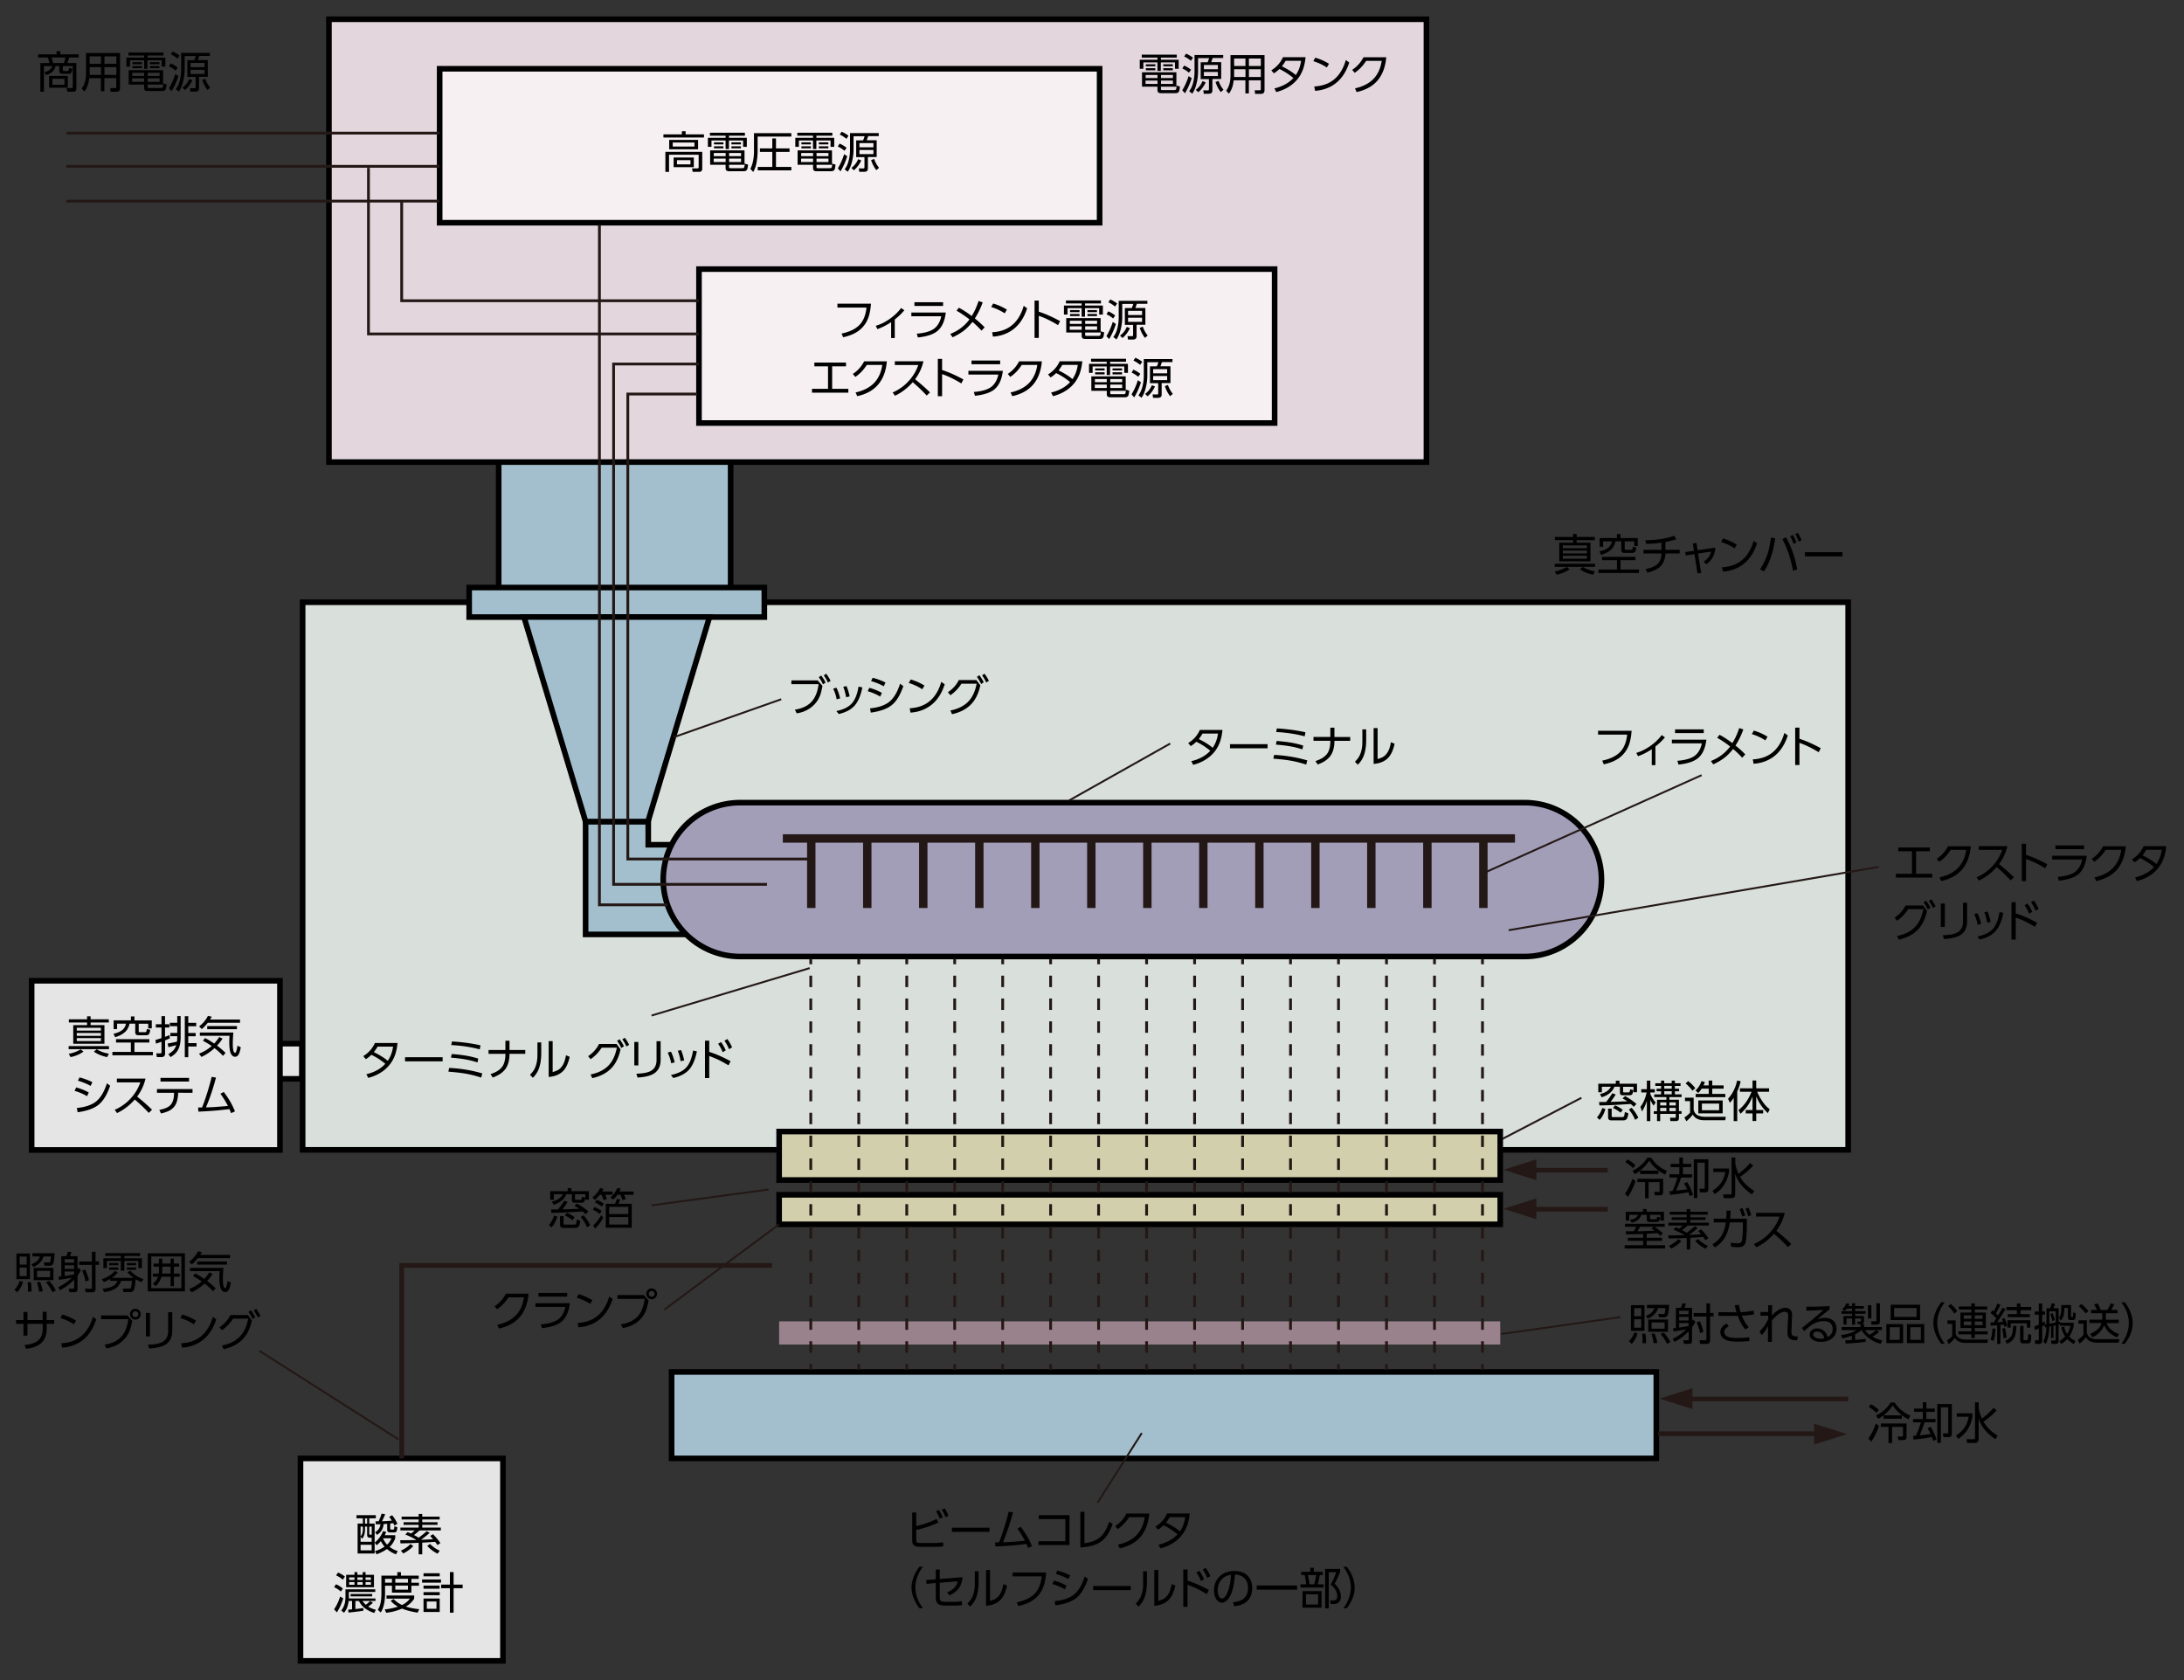 <svg xmlns="http://www.w3.org/2000/svg" id="a" viewBox="0 0 390 300"><rect x="0" y="0" width="390" height="300" fill="#333333" stroke="none"/><defs><style>.b{stroke-dasharray:2.04 2.04}.b,.c,.d,.e{fill:none;stroke:#231815}.b,.e{stroke-width:.5px}.c{stroke-width:.34px}.d{stroke-width:.84px}.g{fill:#f6f0f3}.g,.h,.i,.j{stroke:#000}.h{fill:#e5e5e6}.i{fill:#a3bfce}.j{fill:#d2cfac}.o{fill:#231815}</style></defs><path d="M49.89 186.36h4.01v6.28h-4.01z" class="h"/><path d="M119.93 244.98h175.84v15.44H119.93zM89.05 82.32h41.42v23.72H89.05z" class="i"/><path d="M58.74 3.44h195.98v79.07H58.74z" style="fill:#e3d7dd;stroke:#000"/><path d="M54.04 107.54h275.99v97.78H54.04z" style="fill:#d9dfdb;stroke:#000"/><path d="M104.57 146.7v20.15h21.01v-16.01h-9.82v-4.14h-11.19z" class="i"/><path d="M78.51 12.28h117.85v27.49H78.51zM124.82 48.05h102.79v27.49H124.82z" class="g"/><path d="M285.98 157.06c0 7.59-6.15 13.74-13.74 13.74H132.17c-7.59 0-13.74-6.16-13.74-13.74s6.15-13.74 13.74-13.74h140.07c7.59 0 13.74 6.15 13.74 13.74" style="fill:#a39eb8;stroke:#000"/><path d="M83.78 104.91h52.71v5.28H83.78z" class="i"/><path d="M115.71 146.7h-11.14l-11-36.52h33.13l-10.99 36.52z" class="i"/><path d="M264.89 150v12.14m-10-12.14v12.14M244.88 150v12.14M234.89 150v12.14m-10-12.14v12.14M214.88 150v12.14m-10-12.14v12.14m-10-12.14v12.14m-10-12.14v12.14m-10-12.14v12.14M164.87 150v12.14m-10-12.14v12.14m-10-12.14v12.14m-5.08-12.42h130.74" style="stroke-width:1.5px;fill:none;stroke:#231815"/><path d="M5.65 175.13h44.34v30.21H5.65z" class="h"/><path d="M139.13 202.05H267.9v8.66H139.13zM139.13 213.35H267.9v5.27H139.13z" class="j"/><path d="M139.13 235.94H267.9v4.14H139.13z" style="fill:#9a828d"/><path d="M264.73 171.18v1" class="e"/><path d="M264.73 174.22v68.36" class="b"/><path d="M264.73 243.6v1M256.16 171.18v1" class="e"/><path d="M256.16 174.22v68.36" class="b"/><path d="M256.16 243.6v1M247.59 171.18v1" class="e"/><path d="M247.59 174.22v68.36" class="b"/><path d="M247.59 243.6v1M239.02 171.18v1" class="e"/><path d="M239.02 174.22v68.36" class="b"/><path d="M239.02 243.6v1M230.45 171.18v1" class="e"/><path d="M230.45 174.22v68.36" class="b"/><path d="M230.45 243.6v1M221.89 171.18v1" class="e"/><path d="M221.89 174.22v68.36" class="b"/><path d="M221.89 243.6v1M213.32 171.18v1" class="e"/><path d="M213.32 174.22v68.36" class="b"/><path d="M213.32 243.6v1M204.75 171.18v1" class="e"/><path d="M204.75 174.22v68.36" class="b"/><path d="M204.75 243.6v1M196.18 171.18v1" class="e"/><path d="M196.18 174.22v68.36" class="b"/><path d="M196.18 243.6v1M187.61 171.18v1" class="e"/><path d="M187.61 174.22v68.36" class="b"/><path d="M187.61 243.6v1M179.05 171.18v1" class="e"/><path d="M179.05 174.22v68.36" class="b"/><path d="M179.05 243.6v1M170.48 171.18v1" class="e"/><path d="M170.48 174.22v68.36" class="b"/><path d="M170.48 243.6v1M161.92 171.18v1" class="e"/><path d="M161.92 174.22v68.36" class="b"/><path d="M161.92 243.6v1M153.35 171.18v1" class="e"/><path d="M153.35 174.22v68.36" class="b"/><path d="M153.35 243.6v1M144.78 171.18v1" class="e"/><path d="M144.78 174.22v68.36" class="b"/><path d="M144.78 243.6v1" class="e"/><path d="M53.66 260.42h36.15v36.15H53.66z" class="h"/><path d="M71.73 260.42v-34.46h66.13" class="d"/><path d="M119.18 161.57h-12.14V40.15m17.5 30.21h-12.43v83.03h32.76M124.82 65h-15.25v92.91h27.39M65.8 29.98v29.65h59.02m0-5.93H71.73V35.91m6.78-6.21H11.86m66.65 6.21H11.86m66.65-12.14H11.86" class="e"/><path d="m302.22 251.6-5.89-1.86 5.89-1.86v3.72z" class="o"/><path d="M330.03 249.81h-28.8" class="d"/><path d="m274.35 210.74-5.88-1.86 5.88-1.86v3.72z" class="o"/><path d="M287.1 208.96h-13.74" class="d"/><path d="m274.35 217.71-5.88-1.86 5.88-1.86v3.72z" class="o"/><path d="M287.1 215.92h-13.74" class="d"/><path d="m323.95 254.22 5.89 1.86-5.89 1.86v-3.72z" class="o"/><path d="M296.14 256.01h28.81" class="d"/><path d="m120.3 131.64 19.21-6.78M190.9 142.94l18.07-10.17M264.89 155.92l38.97-17.5M268.28 203.37l14.12-7.34M269.41 166.1l66.08-11.3M268.09 238.2l21.27-3.01M144.59 172.87l-28.24 8.47M71.17 257.03l-24.85-15.82M203.89 255.89l-7.9 12.43M139.13 218.62l-20.52 15.25M137.25 212.4l-20.9 2.83" class="c"/><path d="M11.23 11.78v.7c0 .13.06.2.19.2h.55c.14 0 .24-.04.27-.11.04-.07.07-.22.09-.45l.59.16c-.05.36-.12.6-.21.72-.08.11-.18.17-.31.18H11.24c-.23 0-.4-.03-.49-.1-.11-.09-.17-.22-.17-.41v-.88h-.66c-.09.43-.29.77-.58 1.03-.27.24-.64.44-1.11.59l-.3-.54c.42-.09.74-.23.97-.42.19-.16.33-.38.42-.66H7.85v4.59h-.64v-5.13h1.6c-.04-.27-.13-.6-.27-.99H6.81V9.7h3.29v-.56h.67v.56h3.29v.56h-1.7c-.08.29-.18.62-.32.99h1.6v4.56c0 .38-.18.57-.54.57h-1.08l-.13-.65h.9c.13.01.2-.07.2-.24v-3.7h-1.78Zm.88 1.77v2.11H8.76v-2.11h3.35Zm-.43-3.29H9.2c.14.42.23.75.27.99h1.94c.1-.27.19-.6.27-.99Zm-.17 3.81H9.36v1.06h2.15v-1.06ZM21.44 9.46v6.26c0 .44-.21.66-.62.66h-1.06l-.08-.64h.91c.12 0 .18-.06.18-.2v-1.58h-2.13v2.34h-.62v-2.34h-2.09c-.06.52-.15.97-.29 1.34-.13.36-.32.71-.56 1.05l-.49-.53c.52-.7.77-1.62.77-2.75V9.46h6.07Zm-3.41 2.53h-2.02v1.38h2.03v-1.38Zm0-1.92h-2.02v1.33h2.02v-1.33Zm2.75 0h-2.13v1.33h2.13v-1.33Zm0 1.92h-2.13v1.38h2.13v-1.38ZM29.19 9.38v.53h-2.84v.38h3.18v1.61h-.66v-1.14h-2.53v1.53h-.6v-1.53h-2.52v1.14h-.64v-1.61h3.16v-.38h-2.8v-.53h6.23Zm-2.83 5.72v.37c0 .1.01.17.04.19.03.03.1.05.21.05h2.11c.2 0 .31-.05.35-.16.04-.11.07-.33.09-.66l.59.19c-.04.45-.1.75-.18.9-.11.19-.32.28-.63.28h-2.5c-.25 0-.43-.04-.53-.11-.11-.09-.17-.24-.17-.44v-.61h-2.76v-2.57h6.14v2.57h-2.76Zm-.62-1.1H23.6v.61h2.14V14Zm0-1h-2.12v.56h2.12V13Zm-2.08-1.9h1.69v.36h-1.69v-.36Zm0 .7h1.69v.37h-1.69v-.37ZM28.5 13h-2.13v.56h2.13V13Zm0 1h-2.13v.61h2.13V14Zm-1.73-2.9h1.7v.36h-1.7v-.36Zm0 .7h1.7v.37h-1.7v-.37ZM31.85 13.59c-.3.98-.71 1.88-1.2 2.7l-.48-.54c.46-.75.84-1.59 1.13-2.53l.55.37Zm-1.35-2.26c.41.17.83.42 1.24.74l-.39.53a4.66 4.66 0 0 0-1.18-.75l.32-.53Zm.34-2.13c.48.21.89.45 1.23.72l-.37.55c-.36-.3-.76-.56-1.2-.77l.34-.5Zm6.64.21v.57H35.6s-.06.17-.13.36c-.03.07-.07.2-.15.38h1.79v3h-1.57v2.05c0 .39-.21.59-.64.59H34l-.08-.62.73.02c.08 0 .14 0 .18-.02.06-.02.1-.1.1-.22v-1.78h-1.48v-3h1.23c.11-.24.2-.48.27-.74h-1.97v2.38c0 .85-.13 1.7-.38 2.55-.16.54-.38 1.01-.65 1.41l-.56-.43c.28-.37.5-.8.64-1.28.22-.72.32-1.49.32-2.29v-2.9h5.13Zm-3.13 4.92c-.33.7-.77 1.29-1.32 1.76l-.45-.43c.54-.4.95-.92 1.21-1.56l.56.23Zm2.18-3.09h-2.5v.75h2.5v-.75Zm0 1.23h-2.5v.74h2.5v-.74Zm.53 3.6c-.39-.47-.7-1.07-.95-1.8l.55-.21c.2.59.49 1.12.87 1.58l-.48.43ZM125.71 23.99v.56h-7.24v-.56h3.29v-.56h.67v.56h3.27Zm-.31 3.12v2.99c0 .19-.04.33-.12.42-.09.11-.21.16-.36.16h-1.23l-.11-.61h.97c.14.01.21-.07.21-.22v-2.22h-5.29v3.06h-.65v-3.58h6.6Zm-.74-2.13v1.67h-5.16v-1.67h5.16Zm-.65.47h-3.88v.72h3.88v-.72Zm-.11 2.67v1.73h-3.61v-1.73h3.61Zm-.6.48h-2.41v.75h2.41v-.75ZM133.02 23.7v.53h-2.84v.38h3.18v1.61h-.66v-1.14h-2.53v1.53h-.6v-1.53h-2.52v1.14h-.64v-1.61h3.16v-.38h-2.8v-.53H133Zm-2.83 5.72v.37c0 .1.01.17.04.19.03.03.1.05.21.05h2.11c.2 0 .31-.05.35-.16.04-.11.07-.33.09-.66l.59.19c-.04.45-.1.75-.18.9-.11.19-.32.28-.63.28h-2.5c-.25 0-.43-.04-.53-.11-.11-.09-.17-.24-.17-.44v-.61h-2.76v-2.57h6.14v2.57h-2.76Zm-.61-1.1h-2.14v.61h2.14v-.61Zm0-1h-2.12v.56h2.12v-.56Zm-2.08-1.9h1.69v.36h-1.69v-.36Zm0 .7h1.69v.37h-1.69v-.37Zm4.83 1.2h-2.13v.56h2.13v-.56Zm0 1h-2.13v.61h2.13v-.61Zm-1.72-2.9h1.7v.36h-1.7v-.36Zm0 .7h1.7v.37h-1.7v-.37ZM134.63 23.77h6.68v.62h-6.02v2.6c0 .57-.06 1.21-.17 1.91-.11.7-.32 1.3-.61 1.81l-.52-.56c.43-.82.65-1.88.65-3.16v-3.21Zm6.36 2.73v.62h-2.42v2.69h2.74v.61h-6v-.61h2.6v-2.69h-2.21v-.62h2.21v-1.78h.66v1.78h2.42ZM148.63 23.7v.53h-2.84v.38h3.18v1.61h-.66v-1.14h-2.53v1.53h-.6v-1.53h-2.52v1.14h-.64v-1.61h3.16v-.38h-2.8v-.53h6.23Zm-2.82 5.72v.37c0 .1.01.17.04.19.03.03.1.05.21.05h2.11c.2 0 .31-.05.35-.16.04-.11.07-.33.09-.66l.59.19c-.04.45-.1.75-.18.9-.11.19-.32.28-.63.28h-2.5c-.25 0-.43-.04-.53-.11-.11-.09-.17-.24-.17-.44v-.61h-2.76v-2.57h6.14v2.57h-2.76Zm-.62-1.1h-2.14v.61h2.14v-.61Zm0-1h-2.12v.56h2.12v-.56Zm-2.08-1.9h1.69v.36h-1.69v-.36Zm0 .7h1.69v.37h-1.69v-.37Zm4.83 1.2h-2.13v.56h2.13v-.56Zm0 1h-2.13v.61h2.13v-.61Zm-1.72-2.9h1.7v.36h-1.7v-.36Zm0 .7h1.7v.37h-1.7v-.37ZM151.29 27.9c-.3.98-.71 1.88-1.2 2.7l-.48-.54c.46-.75.84-1.59 1.13-2.53l.55.37Zm-1.35-2.25c.41.17.83.42 1.24.74l-.39.53a4.66 4.66 0 0 0-1.18-.75l.32-.53Zm.35-2.13c.48.21.89.45 1.23.72l-.37.55c-.36-.3-.76-.56-1.2-.77l.34-.5Zm6.63.21v.57h-1.88s-.06.17-.13.36c-.03.07-.07.2-.15.38h1.79v3h-1.57v2.05c0 .39-.21.59-.64.59h-.9l-.08-.62.73.02c.08 0 .14 0 .18-.02.06-.02.1-.1.1-.22v-1.78h-1.48v-3h1.23c.11-.24.2-.48.27-.74h-1.97v2.38c0 .85-.13 1.7-.38 2.55-.16.54-.38 1.01-.65 1.41l-.56-.43c.28-.37.5-.8.64-1.28.22-.72.32-1.49.32-2.29v-2.9h5.13Zm-3.12 4.92c-.33.7-.77 1.29-1.32 1.76l-.45-.43c.54-.4.95-.92 1.21-1.56l.56.23Zm2.17-3.1h-2.5v.75h2.5v-.75Zm0 1.23h-2.5v.74h2.5v-.74Zm.53 3.61c-.39-.47-.7-1.07-.95-1.8l.55-.21c.2.59.49 1.12.87 1.58l-.48.43ZM149.54 54.23h5.99c-.06.83-.18 1.55-.36 2.16-.3 1.02-.84 1.85-1.63 2.51-.73.61-1.73 1.05-2.98 1.32l-.28-.66c1.52-.31 2.63-.88 3.34-1.7.61-.7.98-1.68 1.11-2.94h-5.19v-.69ZM159.78 57.04v3.32h-.65v-2.84c-.79.53-1.6.95-2.45 1.25l-.3-.59c.85-.25 1.67-.65 2.48-1.22.85-.6 1.53-1.25 2.05-1.96l.58.4c-.41.51-.97 1.06-1.7 1.64ZM162.74 55.81h6.15c-.2 1.64-.76 2.79-1.68 3.44-.72.51-1.82.85-3.3 1.01l-.2-.68c1.34-.1 2.35-.38 3.01-.83.38-.26.71-.64.97-1.14.18-.34.31-.72.39-1.14h-5.34v-.65Zm.55-1.84h5.12v.66h-5.12v-.66ZM173.11 57.03c-.74-.58-1.5-1.1-2.3-1.55l.42-.53c.66.34 1.42.83 2.29 1.48.48-.76.89-1.65 1.22-2.68l.74.24a14.28 14.28 0 0 1-1.4 2.88c.57.44 1.16.97 1.75 1.58l-.56.59c-.51-.56-1.04-1.08-1.62-1.56-.37.48-.78.92-1.23 1.31-.6.52-1.37 1-2.31 1.44l-.42-.59c.42-.19.78-.36 1.07-.52.93-.53 1.71-1.22 2.35-2.07ZM177.36 54.2c.91.27 1.72.64 2.44 1.09l-.39.66c-.69-.46-1.49-.84-2.41-1.13l.35-.62Zm-.05 5.91-.14-.78c1.46-.08 2.66-.51 3.59-1.3.74-.62 1.32-1.46 1.75-2.54.09-.23.19-.53.3-.88l.61.45c-.23.67-.47 1.24-.73 1.69-.85 1.52-2.08 2.54-3.69 3.05-.54.17-1.11.27-1.71.31ZM185.5 55.66c1.11.35 2.38.91 3.8 1.68l-.36.72c-1.21-.74-2.36-1.3-3.44-1.67v3.95h-.76v-6.67h.76v1.99ZM196.6 53.65v.53h-2.84v.38h3.18v1.61h-.66v-1.14h-2.53v1.53h-.6v-1.53h-2.52v1.14h-.64v-1.61h3.16v-.38h-2.8v-.53h6.23Zm-2.82 5.72v.37c0 .1.01.17.04.19.03.03.1.05.21.05h2.11c.2 0 .31-.05.35-.16.04-.11.07-.33.09-.66l.59.19c-.04.45-.1.75-.18.9-.11.19-.32.28-.63.28h-2.5c-.25 0-.43-.04-.53-.11-.11-.09-.17-.24-.17-.44v-.61h-2.76V56.8h6.14v2.57h-2.76Zm-.62-1.1h-2.14v.61h2.14v-.61Zm0-1h-2.12v.56h2.12v-.56Zm-2.08-1.9h1.69v.36h-1.69v-.36Zm0 .7h1.69v.37h-1.69v-.37Zm4.83 1.2h-2.13v.56h2.13v-.56Zm0 1h-2.13v.61h2.13v-.61Zm-1.72-2.9h1.7v.36h-1.7v-.36Zm0 .7h1.7v.37h-1.7v-.37ZM199.26 57.85c-.3.98-.71 1.88-1.2 2.7l-.48-.54c.46-.75.84-1.59 1.13-2.53l.55.37Zm-1.35-2.25c.41.17.83.42 1.24.74l-.38.53a4.66 4.66 0 0 0-1.18-.75l.32-.53Zm.35-2.13c.48.21.89.45 1.23.72l-.37.55c-.36-.3-.76-.56-1.2-.77l.34-.5Zm6.63.21v.57h-1.88s-.06.17-.13.36c-.03.07-.07.2-.14.38h1.79v3h-1.57v2.05c0 .39-.21.59-.64.59h-.9l-.08-.62.73.02c.08 0 .14 0 .18-.02.06-.02.09-.1.09-.22v-1.78h-1.47v-3h1.23c.11-.24.2-.48.27-.74h-1.97v2.38c0 .85-.13 1.7-.38 2.55-.16.54-.38 1.01-.65 1.41l-.56-.43c.28-.37.5-.8.64-1.28.22-.72.32-1.49.32-2.29v-2.9h5.13Zm-3.12 4.92c-.33.7-.77 1.29-1.32 1.76l-.45-.43c.54-.4.95-.92 1.21-1.56l.56.23Zm2.17-3.1h-2.5v.75h2.5v-.75Zm0 1.23h-2.5v.74h2.5v-.74Zm.53 3.61c-.39-.47-.7-1.07-.95-1.8l.55-.21c.2.59.49 1.12.87 1.58l-.48.43ZM148.6 65.42v4.01h2.89v.69H145v-.69h2.86v-4.01h-2.44v-.68h5.65v.68h-2.47ZM158.37 64.51c-.15 1.73-.67 3.11-1.54 4.14-.87 1.03-2.12 1.73-3.75 2.09l-.3-.66c1.43-.32 2.53-.89 3.32-1.71.77-.81 1.26-1.88 1.45-3.2h-2.77c-.56.88-1.24 1.59-2.04 2.13l-.45-.53a5.81 5.81 0 0 0 2.02-2.25h4.06ZM163.42 67.73c.99.79 1.87 1.57 2.65 2.34l-.59.56c-.73-.8-1.56-1.59-2.49-2.38-.97 1.08-2.02 1.88-3.17 2.41l-.42-.58a8.288 8.288 0 0 0 2.92-2.1c.6-.67 1.07-1.39 1.41-2.17.08-.18.17-.39.25-.63h-4.19v-.67h5.11a8.43 8.43 0 0 1-1.49 3.21ZM168.23 66.07c1.11.35 2.38.91 3.8 1.68l-.36.72c-1.21-.74-2.36-1.3-3.44-1.67v3.95h-.76v-6.67h.76v1.99ZM172.93 66.22h6.15c-.2 1.64-.76 2.79-1.68 3.44-.72.51-1.82.85-3.3 1.01l-.2-.68c1.34-.1 2.35-.38 3.01-.83.38-.26.71-.64.97-1.14.18-.34.31-.72.39-1.14h-5.34v-.65Zm.55-1.84h5.12v.66h-5.12v-.66ZM186.05 64.51c-.15 1.73-.67 3.11-1.54 4.14-.87 1.03-2.12 1.73-3.75 2.09l-.3-.66c1.43-.32 2.53-.89 3.32-1.71.77-.81 1.26-1.88 1.45-3.2h-2.78c-.56.88-1.24 1.59-2.04 2.13l-.45-.53a5.81 5.81 0 0 0 2.02-2.25h4.06ZM191.09 68.23a11.98 11.98 0 0 0-2.49-1.61c-.29.28-.62.54-.99.78l-.46-.54c.95-.59 1.65-1.37 2.08-2.35h4.04c-.09.87-.25 1.6-.47 2.2-.48 1.29-1.31 2.31-2.49 3.06-.67.43-1.43.75-2.27.97l-.34-.65c1.45-.35 2.57-.97 3.39-1.86Zm.42-.53c.5-.73.82-1.57.95-2.54h-2.76c-.23.39-.46.72-.67.98 1.05.52 1.88 1.04 2.48 1.56ZM201.08 64.06v.53h-2.84v.38h3.18v1.61h-.66v-1.14h-2.53v1.53h-.6v-1.53h-2.52v1.14h-.64v-1.61h3.16v-.38h-2.8v-.53h6.23Zm-2.82 5.72v.37c0 .1.01.17.04.19.03.03.1.05.21.05h2.11c.2 0 .31-.05.35-.16.04-.11.07-.33.09-.66l.59.19c-.04.45-.1.75-.18.9-.11.19-.32.28-.63.28h-2.5c-.25 0-.43-.04-.53-.11-.11-.09-.17-.24-.17-.44v-.61h-2.76v-2.57h6.14v2.57h-2.76Zm-.62-1.11h-2.14v.61h2.14v-.61Zm0-.99h-2.12v.56h2.12v-.56Zm-2.08-1.9h1.69v.36h-1.69v-.36Zm0 .7h1.69v.37h-1.69v-.37Zm4.83 1.2h-2.13v.56h2.13v-.56Zm0 .99h-2.13v.61h2.13v-.61Zm-1.72-2.89h1.7v.36h-1.7v-.36Zm0 .7h1.7v.37h-1.7v-.37ZM203.74 68.26c-.3.98-.71 1.88-1.2 2.7l-.48-.54c.46-.75.84-1.59 1.13-2.53l.55.37Zm-1.35-2.25c.41.17.83.42 1.24.74l-.38.53a4.66 4.66 0 0 0-1.18-.75l.32-.53Zm.35-2.13c.48.21.89.45 1.23.72l-.37.55c-.36-.3-.76-.56-1.2-.77l.34-.5Zm6.63.21v.57h-1.88s-.06.17-.13.36c-.03.07-.07.2-.14.38h1.79v3h-1.57v2.05c0 .39-.21.59-.64.59h-.9l-.08-.62.73.02c.08 0 .14 0 .18-.02.06-.02.09-.1.09-.22v-1.78h-1.47v-3h1.23c.11-.24.2-.48.27-.74h-1.97v2.38c0 .85-.13 1.7-.38 2.55-.16.54-.38 1.01-.65 1.41l-.56-.43c.28-.37.5-.8.64-1.28.22-.72.32-1.49.32-2.29v-2.9h5.13Zm-3.12 4.92c-.33.7-.77 1.29-1.32 1.76l-.45-.43c.54-.4.95-.92 1.21-1.56l.56.23Zm2.17-3.1h-2.5v.75h2.5v-.75Zm0 1.23h-2.5v.74h2.5v-.74Zm.54 3.61c-.39-.47-.7-1.07-.95-1.8l.55-.21c.2.59.49 1.12.87 1.58l-.48.43ZM216.12 134.06a11.98 11.98 0 0 0-2.49-1.61c-.29.28-.62.54-.99.78l-.46-.54c.95-.59 1.65-1.37 2.08-2.35h4.04c-.09.87-.25 1.6-.47 2.2-.48 1.29-1.31 2.31-2.49 3.06-.67.43-1.43.75-2.27.97l-.34-.65c1.45-.35 2.57-.97 3.39-1.86Zm.43-.53c.5-.73.82-1.57.95-2.54h-2.76c-.23.39-.46.72-.67.98 1.05.52 1.88 1.04 2.48 1.56ZM219.64 132.88h6.71v.74h-6.71v-.74ZM227.51 134.8c2.05.1 4.02.42 5.93.98l-.19.75c-1-.33-2-.58-2.98-.74-.79-.13-1.75-.23-2.88-.32l.13-.66Zm.46-2.49c.96.07 1.81.17 2.53.29.73.12 1.46.3 2.21.53l-.13.68c-.72-.23-1.42-.41-2.11-.53-.74-.13-1.61-.24-2.63-.32l.13-.64Zm.04-2.24c1.8.1 3.5.33 5.1.69l-.13.72c-1.54-.41-3.24-.67-5.09-.77l.12-.64ZM238.29 131.6h2.82v.69h-2.82v.03c0 1.15-.26 2.07-.79 2.75-.46.6-1.2 1.08-2.2 1.44l-.4-.61c.92-.3 1.59-.7 2-1.2.44-.53.66-1.33.66-2.4v-.02h-3.01v-.69h3.01v-1.65h.73v1.65ZM243.96 130.23v1.91c0 1.04-.13 1.92-.38 2.65a4.37 4.37 0 0 1-.8 1.42c-.09.11-.2.22-.32.34l-.51-.53c.27-.27.48-.52.63-.74.35-.54.57-1.21.66-2.02.03-.27.04-.63.04-1.06v-1.96h.7Zm2.04-.22v5.53c.39-.12.67-.23.86-.32.55-.29.96-.8 1.23-1.53.11-.3.21-.69.29-1.16l.66.28c-.24 1.08-.6 1.89-1.08 2.43-.61.68-1.5 1.07-2.67 1.17v-6.4h.7ZM141.31 121.49h4.7l.86.98c-.1.54-.2.99-.3 1.34-.28.92-.78 1.7-1.5 2.32-.77.66-1.7 1.08-2.79 1.25l-.34-.66c1.4-.21 2.44-.74 3.13-1.59.58-.72.95-1.71 1.11-2.96h-4.86v-.68Zm4.89-.56.44-.3c.28.35.54.76.79 1.25l-.47.32c-.21-.46-.46-.89-.75-1.28Zm.9-.33.44-.29c.26.33.52.75.78 1.26l-.47.32c-.21-.47-.46-.89-.74-1.28ZM149.36 122.8c.26.49.48 1.13.67 1.91l-.63.16c-.1-.63-.31-1.26-.62-1.9l.59-.17Zm4.63-.05c-.28 1.42-.73 2.49-1.35 3.21-.63.73-1.58 1.24-2.86 1.54l-.43-.53c1.32-.27 2.27-.76 2.85-1.47.54-.65.9-1.62 1.11-2.9l.68.15Zm-2.83-.24c.11.23.21.53.32.88.11.38.2.7.24.97l-.63.14c-.12-.71-.29-1.33-.51-1.86l.58-.13ZM155.23 122.82c.78.2 1.53.5 2.25.9l-.3.66c-.67-.4-1.41-.72-2.23-.95l.28-.61Zm.28 4.44-.15-.77c1.5-.15 2.65-.54 3.43-1.16.81-.65 1.46-1.73 1.94-3.25l.58.44c-.55 1.6-1.25 2.74-2.11 3.42-.81.64-2.05 1.08-3.7 1.31Zm.32-6.23c.81.2 1.57.48 2.29.85l-.31.67c-.61-.36-1.36-.67-2.26-.93l.28-.59ZM162.64 121.33c.91.27 1.72.64 2.44 1.09l-.39.66c-.69-.46-1.49-.84-2.41-1.13l.35-.62Zm-.05 5.92-.14-.78c1.46-.08 2.66-.51 3.59-1.3.74-.62 1.32-1.46 1.75-2.54.09-.23.19-.53.3-.88l.61.45c-.23.67-.47 1.24-.73 1.69-.85 1.52-2.08 2.54-3.69 3.05-.54.17-1.11.27-1.71.31ZM175.06 122.38c-.29 1.34-.79 2.42-1.51 3.23-.84.95-2.03 1.58-3.54 1.92l-.3-.66c1.35-.27 2.41-.79 3.17-1.57.76-.77 1.26-1.85 1.52-3.22h-2.71c-.53.84-1.19 1.52-1.97 2.06l-.45-.53c.87-.59 1.52-1.31 1.95-2.18h3.13l.72.96Zm-.62-1.51.44-.3c.28.35.54.77.79 1.25l-.47.32c-.22-.48-.48-.91-.76-1.28Zm.92-.27.45-.29c.26.33.52.75.78 1.25l-.47.31c-.23-.48-.48-.91-.75-1.28ZM68.81 189.96a11.98 11.98 0 0 0-2.49-1.61c-.29.28-.62.54-.99.78l-.46-.54c.95-.59 1.65-1.38 2.08-2.35h4.04c-.09.87-.25 1.6-.47 2.2-.48 1.29-1.31 2.31-2.49 3.06-.67.43-1.43.75-2.27.97l-.34-.65c1.45-.35 2.57-.97 3.38-1.86Zm.43-.53c.5-.73.82-1.57.95-2.54h-2.76c-.23.39-.46.72-.67.98 1.05.52 1.88 1.04 2.48 1.55ZM72.33 188.78h6.71v.74h-6.71v-.74ZM80.19 190.69c2.05.1 4.02.42 5.93.98l-.19.75c-1-.33-2-.58-2.98-.74-.79-.13-1.75-.23-2.88-.32l.13-.66Zm.47-2.48c.96.07 1.81.17 2.53.29.73.12 1.47.3 2.21.53l-.13.68c-.72-.23-1.42-.41-2.11-.53-.74-.13-1.62-.24-2.63-.32l.13-.64Zm.04-2.24c1.8.1 3.51.33 5.1.69l-.13.72c-1.54-.41-3.23-.67-5.09-.77l.12-.64ZM90.98 187.49h2.82v.69h-2.82v.03c0 1.15-.26 2.07-.79 2.75-.46.6-1.2 1.08-2.2 1.45l-.4-.61c.92-.3 1.59-.7 2-1.2.44-.53.66-1.33.66-2.4v-.02h-3.01v-.69h3.01v-1.65h.73v1.65ZM96.65 186.13v1.91c0 1.04-.13 1.92-.38 2.65a4.37 4.37 0 0 1-.8 1.42c-.09.11-.2.22-.32.34l-.51-.53c.27-.27.48-.52.63-.74.35-.54.57-1.21.66-2.02.03-.27.04-.63.04-1.06v-1.96h.7Zm2.04-.22v5.53c.39-.12.67-.23.86-.32.55-.29.96-.8 1.23-1.53.11-.3.21-.69.29-1.16l.66.28c-.24 1.08-.6 1.89-1.08 2.43-.61.68-1.5 1.07-2.67 1.17v-6.4h.7ZM110.81 187.38c-.29 1.34-.79 2.42-1.51 3.22-.84.95-2.03 1.58-3.54 1.92l-.3-.66c1.35-.27 2.41-.79 3.17-1.57.76-.77 1.26-1.85 1.52-3.22h-2.71c-.53.84-1.19 1.52-1.97 2.06l-.45-.53c.87-.59 1.52-1.31 1.95-2.18h3.13l.72.96Zm-.62-1.51.44-.3c.28.35.54.77.79 1.25l-.47.32c-.22-.48-.48-.91-.76-1.28Zm.93-.27.45-.29c.26.33.52.75.78 1.25l-.47.31c-.23-.48-.48-.91-.75-1.28ZM113.99 186.06v4.19h-.72v-4.19h.72Zm3.98-.13v3.32c0 .56-.1 1.04-.31 1.46-.16.33-.38.6-.65.82-.27.22-.62.39-1.04.53-.56.18-1.27.3-2.12.35l-.21-.68c.45-.02.85-.05 1.19-.1.81-.1 1.41-.33 1.78-.68.42-.39.63-.94.63-1.66v-3.37h.74ZM119.81 187.79c.26.49.48 1.13.67 1.91l-.63.16c-.1-.63-.31-1.26-.62-1.9l.59-.17Zm4.63-.05c-.28 1.42-.73 2.49-1.35 3.21-.63.73-1.58 1.24-2.86 1.54l-.43-.53c1.32-.27 2.27-.76 2.85-1.47.54-.65.9-1.62 1.11-2.9l.68.14Zm-2.83-.24c.11.23.21.53.32.88.11.38.2.7.24.97l-.63.14c-.12-.71-.29-1.33-.51-1.86l.58-.13ZM126.66 187.83c1.24.4 2.51.95 3.8 1.67l-.37.73c-.73-.43-1.32-.76-1.78-.98-.47-.22-1.02-.45-1.66-.69v3.94h-.76v-6.67h.76v2Zm1.58-1.45.51-.31c.29.38.57.87.85 1.48l-.55.34c-.2-.52-.47-1.02-.81-1.51Zm1.13-.54.51-.31c.28.36.56.85.85 1.48l-.55.34a7.39 7.39 0 0 0-.81-1.51ZM19.46 186.79v.56h-7.2v-.56h7.2Zm-6.86 1.97-.32-.59c.73-.12 1.44-.39 2.14-.79l.49.4c-.65.47-1.42.8-2.31.98Zm6.83-6.75v.57h-3.25v.47h2.47v3.33h-5.57v-3.33h2.47v-.47H12.3v-.57h3.25v-.53h.63v.53h3.25Zm-1.41 1.52h-4.31v.5h4.31v-.5Zm0 .92h-4.31v.51h4.31v-.51Zm0 .92h-4.31v.53h4.31v-.53Zm1.11 3.39c-.94-.2-1.73-.52-2.37-.98l.52-.42c.63.4 1.35.66 2.16.79l-.31.61ZM26.67 185.56v.6h-2.66v1.67h3.29v.61h-7.23v-.61h3.3v-1.67h-2.65v-.6h5.96Zm-3.31-4.06h.65v.71h3.09v1.42h-.63v-.83h-1.7v1.3c0 .1.02.16.05.18.03.02.06.03.12.03h.96c.1 0 .17-.02.2-.06.04-.05.08-.21.12-.5l.61.13c-.05.39-.12.65-.22.77-.11.14-.28.21-.51.21h-1.37c-.38 0-.58-.17-.58-.52v-1.55h-1.02c-.13.66-.43 1.19-.91 1.58-.43.36-.99.64-1.66.84l-.29-.62c.63-.13 1.14-.34 1.53-.63.36-.27.59-.66.7-1.17h-1.59v.97h-.62v-1.56h3.09v-.71ZM29.48 185.14c.26-.09.52-.2.79-.32l.06.59c-.12.06-.41.18-.85.37v2.34c0 .43-.22.64-.65.64h-.82l-.1-.66h.66c.18.01.27-.06.27-.22v-1.86c-.47.17-.8.28-.98.34l-.1-.66c.3-.08.66-.2 1.08-.33v-1.89h-1.01v-.59h1.01v-1.44h.63v1.44h.77v.59h-.77v1.66Zm2 1.48c-.18.05-.58.16-1.22.32l-.18.04-.15-.64c.67-.12 1.22-.23 1.67-.34.03-.22.05-.5.05-.83v-.14h-1.23v-.59h1.23v-1.2h-1.32v-.61h1.32v-1.19h.61v3.74c0 .97-.16 1.75-.49 2.33-.27.48-.71.9-1.32 1.25l-.39-.53c.53-.3.92-.64 1.16-1.04.1-.16.18-.35.25-.58Zm1.52-5.16h.62v1.19h1.42v.6h-1.42v1.2h1.32v.59h-1.32v1.22h1.48v.61h-1.48v1.91H33v-7.31ZM37.52 182.05h5.34v.58h-5.75c-.3.38-.65.76-1.07 1.13l-.48-.48c.68-.53 1.21-1.15 1.57-1.88l.69.15c-.08.14-.18.31-.3.49Zm.28 4.73c-.47-.33-.99-.64-1.56-.94l.37-.48c.53.26 1.07.58 1.64.98.31-.33.61-.72.9-1.17l.59.29c-.28.45-.61.86-.98 1.25.5.37 1 .8 1.52 1.3l-.46.53c-.48-.52-.99-.98-1.52-1.38a8.93 8.93 0 0 1-2.33 1.57l-.43-.59c.84-.32 1.59-.77 2.25-1.35Zm-2.11-2.41h5.98c-.07.84-.1 1.5-.1 1.98 0 1.09.14 1.64.42 1.64.15 0 .29-.42.42-1.27l.59.29c-.11.58-.23.99-.36 1.23-.16.31-.39.46-.67.46-.25 0-.47-.14-.65-.41-.11-.17-.18-.33-.22-.5-.1-.44-.16-.99-.16-1.67 0-.44.02-.83.06-1.17h-5.31v-.58Zm6.62-1.15v.56H37v-.56h5.31ZM13.6 194.18c.78.2 1.53.5 2.25.9l-.3.66c-.67-.4-1.41-.72-2.23-.95l.28-.61Zm.27 4.44-.15-.77c1.5-.15 2.65-.54 3.43-1.16.81-.65 1.46-1.73 1.94-3.25l.58.44c-.55 1.6-1.25 2.74-2.11 3.42-.81.64-2.05 1.08-3.7 1.31Zm.33-6.23c.81.2 1.57.48 2.29.85l-.31.67c-.61-.36-1.36-.67-2.26-.93l.28-.59ZM24.5 195.82c.99.79 1.87 1.57 2.65 2.34l-.59.56c-.73-.8-1.56-1.59-2.49-2.38-.97 1.08-2.02 1.88-3.17 2.41l-.42-.58a8.288 8.288 0 0 0 2.92-2.1c.6-.67 1.07-1.39 1.41-2.17.08-.18.17-.39.25-.63h-4.19v-.67h5.11a8.43 8.43 0 0 1-1.49 3.21ZM31.81 195.12v.14c-.01.39-.07.8-.18 1.25-.22.92-.78 1.57-1.69 1.95-.36.15-.76.27-1.2.36l-.29-.64c1-.18 1.69-.49 2.07-.95.35-.43.54-1.07.56-1.92v-.18h-3.05v-.66h6.35v.66H31.8Zm-3.15-2.65h5.1v.66h-5.1v-.66ZM36.08 197.75c.24-.57.51-1.33.81-2.25.32-.99.63-2.06.91-3.21l.77.13c-.52 1.98-1.12 3.75-1.79 5.31h.23c.58 0 1.47-.06 2.67-.16.38-.03.72-.06 1.02-.1-.39-.75-.84-1.47-1.34-2.17l.6-.31c.44.59.81 1.13 1.11 1.64.31.53.61 1.14.89 1.82l-.7.32c-.08-.22-.17-.46-.29-.72-1.1.13-1.96.22-2.57.27-.87.07-1.86.13-2.97.18l-.06-.74s.26 0 .71-.01ZM4.11 228.91c-.25.77-.6 1.38-1.05 1.85l-.49-.47c.45-.46.77-.99.96-1.57l.58.18Zm-1.17-5.08h2.41v4.59H2.94v-4.59Zm1.83.55H3.51v1.44h1.26v-1.44Zm0 1.97H3.51v1.51h1.26v-1.51Zm.74 2.59c.08.47.12.93.12 1.36 0 .09 0 .21-.01.33h-.66c.03-.2.04-.4.04-.62 0-.36-.02-.71-.07-1.07h.58Zm.29-4.59v-.57h3.96c-.06 1.1-.16 1.75-.32 1.97-.12.17-.32.26-.59.26h-.9l-.11-.61.86.02c.12 0 .21-.04.26-.12.05-.09.1-.41.15-.94H7.78c-.27.86-.88 1.49-1.83 1.89l-.34-.51c.37-.14.68-.31.93-.51.26-.22.46-.51.59-.87H5.8Zm3.74 2.05v2.19H6.02v-2.19h3.52Zm-2.38 2.49c.22.54.38 1.11.48 1.7l-.67.05c-.05-.52-.18-1.08-.38-1.68l.57-.06Zm1.79-1.96H6.61v1.12h2.34v-1.12Zm-.15 1.8c.2.21.41.48.64.81.22.33.4.62.53.88l-.6.33c-.24-.54-.62-1.13-1.14-1.78l.58-.25ZM12.82 228.15c-.48.1-1.25.23-2.29.38l-.09-.56c.18-.02.34-.04.51-.05v-3.61h.89c.12-.27.21-.53.26-.79l.66.06c-.07.24-.16.48-.27.73h1.35v2.39c.04-.08.08-.19.14-.33l.46.41c-.18.37-.38.7-.6 1v2.37c0 .23-.04.38-.13.47-.08.08-.23.12-.46.12h-.85l-.13-.64h.75c.07 0 .13 0 .16-.02.04-.03.06-.08.06-.17v-1.41c-.73.77-1.58 1.4-2.53 1.89l-.31-.55c.96-.46 1.77-1.03 2.44-1.71Zm.41-3.3h-1.68v.61h1.68v-.61Zm0 1.09h-1.68v.64h1.68v-.64Zm0 1.63v-.53h-1.68v.8h.03c.73-.11 1.28-.2 1.65-.27Zm3.19-4.04h.64v1.71h.62v.62h-.62v4.22c0 .25-.05.43-.16.54-.09.09-.28.14-.56.14H15.3l-.12-.67.99.04h.02c.15 0 .22-.08.22-.25v-4.01h-2.28v-.62h2.28v-1.71Zm-1.21 3.16c.3.64.52 1.27.67 1.9l-.62.25a6.66 6.66 0 0 0-.6-1.91l.56-.24ZM20 228.18h3.86c-.46-.34-.83-.66-1.11-.98l.51-.31c.65.7 1.43 1.21 2.37 1.52l-.35.54c-.32-.12-.68-.3-1.08-.55 0 .38-.04.78-.1 1.18-.07.48-.18.81-.35.97-.13.12-.3.18-.53.18h-1.17l-.15-.62h1.15c.2 0 .32-.1.37-.31.07-.29.11-.64.13-1.08h-1.92c-.21.63-.57 1.09-1.08 1.4-.53.32-1.19.52-1.98.61l-.24-.61c.69-.06 1.26-.2 1.7-.4.43-.2.74-.53.93-1h-1.28v-.35c-.37.23-.74.42-1.12.57l-.38-.51c1.05-.39 1.83-.89 2.34-1.5l.51.28c-.23.31-.58.63-1.04.97Zm-1.21-4.41h6.23v.5h-2.81v.41h3.13v1.76h-.63v-1.28h-2.5v1.75h-.63v-1.75h-2.49v1.28h-.63v-1.76h3.12v-.41h-2.79v-.5Zm.71 1.76h1.64v.4H19.5v-.4Zm0 .8h1.64v.41H19.5v-.41Zm3.15-.8h1.65v.4h-1.65v-.4Zm0 .8h1.65v.41h-1.65v-.41ZM26.38 223.79h6.64v6.8h-6.64v-6.8Zm.64.57v5.67h5.37v-5.67h-5.37Zm1.36 1.27v-.89h.6v.89h1.48v-.89h.59v.89h.94v.55h-.94v1.24h1.05v.56h-1.05v1.68h-.59v-1.68h-1.63c-.16.6-.5 1.16-1 1.68l-.53-.44c.47-.38.77-.79.92-1.24h-.92v-.56h1.04c.03-.24.05-.46.05-.66v-.58h-.97v-.55h.97Zm.56 1.79h1.52v-1.24h-1.48v.53c0 .23-.01.46-.04.71ZM35.74 224.08h5.34v.58h-5.75c-.3.38-.65.76-1.07 1.13l-.48-.48c.68-.53 1.21-1.15 1.57-1.88l.69.15c-.08.14-.18.31-.3.49Zm.29 4.73c-.47-.33-.99-.64-1.56-.94l.37-.48c.53.26 1.07.58 1.64.98.31-.33.61-.72.9-1.17l.59.29c-.28.45-.61.86-.98 1.25.5.37 1 .8 1.52 1.3l-.46.53c-.48-.52-.99-.98-1.52-1.38a8.93 8.93 0 0 1-2.33 1.57l-.43-.59c.84-.32 1.59-.77 2.25-1.35Zm-2.11-2.41h5.98c-.07.84-.1 1.5-.1 1.98 0 1.09.14 1.64.42 1.64.15 0 .29-.42.42-1.27l.59.29c-.11.58-.23.99-.36 1.23-.16.31-.39.46-.67.46-.25 0-.47-.14-.65-.41-.11-.17-.18-.33-.22-.5-.1-.44-.16-.99-.16-1.67 0-.44.02-.83.06-1.17h-5.31v-.58Zm6.61-1.15v.56h-5.31v-.56h5.31ZM8.34 235.72h1.34v.67H8.34v.99c0 .54-.11 1.05-.32 1.53-.48 1.09-1.6 1.74-3.37 1.94l-.26-.68c.98-.08 1.74-.32 2.29-.71.47-.34.77-.85.89-1.53.03-.19.05-.38.05-.56v-.98H4.9v2.1h-.71v-2.1H2.87v-.67h1.32v-1.45h.71v1.45h2.72v-1.48h.71v1.48ZM11.14 234.73c.91.27 1.72.63 2.44 1.09l-.39.66c-.69-.47-1.49-.84-2.41-1.13l.35-.62Zm-.05 5.91-.14-.78c1.46-.08 2.66-.51 3.59-1.3.74-.62 1.32-1.47 1.75-2.54.09-.23.19-.53.3-.88l.61.45c-.23.67-.47 1.24-.73 1.69-.85 1.53-2.08 2.54-3.69 3.05-.54.17-1.11.27-1.71.31ZM18.04 234.88h4.7l.87.98c-.12.67-.26 1.21-.41 1.63-.28.78-.73 1.44-1.37 2-.78.68-1.72 1.1-2.82 1.28l-.34-.66c1.39-.21 2.43-.74 3.13-1.59.58-.72.95-1.71 1.11-2.96h-4.86v-.68Zm6.15-1.17c.27 0 .5.11.7.32.16.18.24.39.24.64 0 .29-.11.52-.32.71a.89.89 0 0 1-.64.25c-.29 0-.52-.11-.71-.32a.914.914 0 0 1-.25-.65c0-.28.11-.51.32-.71.18-.17.4-.25.66-.25Zm-.02.44a.5.5 0 0 0-.38.17c-.09.1-.14.22-.14.35 0 .16.06.29.18.39a.538.538 0 0 0 .74-.04c.09-.1.13-.22.13-.35a.5.5 0 0 0-.17-.38.515.515 0 0 0-.36-.13ZM26.78 234.45v4.19h-.72v-4.19h.72Zm3.98-.13v3.32c0 .56-.1 1.04-.31 1.46-.16.33-.38.6-.65.82-.27.22-.62.39-1.04.53-.56.18-1.27.3-2.12.35l-.21-.68c.45-.02.85-.05 1.19-.1.81-.1 1.41-.33 1.78-.68.42-.39.63-.94.63-1.66v-3.37h.74ZM32.56 234.73c.91.27 1.72.63 2.44 1.09l-.39.66c-.69-.47-1.49-.84-2.41-1.13l.35-.62Zm-.05 5.91-.14-.78c1.46-.08 2.66-.51 3.59-1.3.74-.62 1.32-1.47 1.75-2.54.09-.23.19-.53.3-.88l.61.45c-.23.67-.47 1.24-.73 1.69-.85 1.53-2.08 2.54-3.69 3.05-.54.17-1.11.27-1.71.31ZM44.98 235.78c-.29 1.34-.79 2.42-1.51 3.22-.84.95-2.03 1.58-3.54 1.92l-.3-.66c1.35-.27 2.41-.79 3.17-1.57.76-.77 1.26-1.85 1.52-3.22h-2.71c-.53.84-1.19 1.52-1.97 2.06l-.45-.53c.87-.59 1.52-1.31 1.95-2.18h3.13l.72.96Zm-.62-1.52.44-.3c.28.35.54.77.79 1.25l-.47.32c-.22-.48-.48-.91-.76-1.28Zm.93-.26.45-.29c.26.33.52.75.78 1.25l-.47.31c-.23-.48-.48-.91-.75-1.28ZM63.66 270.56h3.45v.56h-1.17v.93h.96v5.35h-3.04v-5.35h.94v-.93h-1.14v-.56Zm1.9 2.03h-.38v.47c0 .75-.17 1.32-.51 1.7l-.28-.35v.9h1.98v-.73h-.34c-.31 0-.47-.16-.47-.47v-1.52Zm-.76 0h-.41v1.76c.27-.32.41-.75.41-1.27v-.49Zm1.57 3.25h-1.98v1h1.98v-1Zm-.81-4.71h-.38v.93h.38v-.93Zm.81 1.46h-.43v1.3c0 .1.06.15.17.15h.27v-1.46Zm2.35 1.54h1.86v.55c-.24.64-.57 1.15-1.01 1.54.44.33.92.58 1.45.75l-.3.58c-.59-.22-1.13-.53-1.62-.95-.56.39-1.18.7-1.86.94l-.28-.57c.61-.17 1.18-.44 1.71-.8-.27-.31-.49-.64-.66-.98-.23.28-.48.52-.75.73l-.35-.46c.7-.58 1.2-1.27 1.5-2.07l.55.16c-.09.23-.17.42-.25.58Zm.96-2.09v.91c0 .12.06.18.19.18h.34c.08 0 .13-.05.16-.14.03-.09.04-.24.05-.45l.53.16c-.02.35-.07.58-.13.71-.07.15-.2.22-.39.22h-.83c-.14 0-.25-.04-.33-.11a.416.416 0 0 1-.13-.3v-1.12c-.21.02-.42.03-.64.05-.03.38-.13.73-.31 1.05-.21.37-.5.66-.89.87l-.31-.48c.54-.29.86-.76.96-1.42-.3.01-.57.02-.83.02l-.07-.54h.56c.22-.47.4-.92.53-1.37l.64.1c-.18.46-.37.88-.57 1.26.52-.01 1.11-.05 1.76-.11-.13-.21-.29-.44-.47-.68l.52-.28c.36.41.67.92.95 1.52l-.55.32a8.27 8.27 0 0 0-.2-.43c-.16.03-.34.05-.53.07Zm-1.29 2.65c.18.4.42.78.73 1.13.39-.37.64-.75.77-1.13h-1.5ZM74.79 274.57l.37-.29c.39-.3.74-.59 1.03-.87l.54.3c-.43.39-.95.8-1.55 1.24.19 0 .91-.04 2.15-.1-.12-.15-.29-.34-.5-.58l.49-.32c.52.52.96 1.05 1.32 1.59l-.52.36a8.26 8.26 0 0 0-.42-.58c-.42.03-.73.05-.94.06-.51.04-.89.06-1.15.07h-.21v2.1h-.64v-2.06l-.62.03-.63.03-1.84.04h-.15l-.06-.56c1.22 0 2.04-.02 2.47-.03h.16l.16-.01.05-.04c-.72-.43-1.36-.73-1.92-.92l.4-.45c.22.08.43.16.62.25.25-.19.47-.37.66-.55H71.5v-.51h3.26v-.49h-2.69v-.47h2.69v-.48h-3.04v-.51h3.04v-.48h.64v.48h3.11v.51H75.4v.48h2.73v.47H75.4v.49h3.32v.51h-3.79c-.37.33-.71.6-1 .82.37.2.66.36.86.48Zm-2.78 2.82-.42-.5c.69-.31 1.25-.7 1.7-1.18l.51.36c-.2.23-.47.48-.82.73-.35.26-.68.45-.98.59Zm6.13.04c-.66-.32-1.27-.77-1.84-1.37l.47-.38c.57.56 1.16.96 1.76 1.22l-.4.53ZM61.29 285.41c-.3.96-.67 1.8-1.13 2.5l-.5-.54c.45-.67.81-1.43 1.08-2.29l.55.33ZM60 282.89c.44.19.85.45 1.23.77l-.37.53c-.37-.33-.77-.59-1.2-.78l.34-.52Zm.38-2.09c.44.19.84.43 1.22.72l-.39.55c-.37-.31-.76-.57-1.2-.77l.37-.51Zm6.65 5.08h-2.31c.19.26.4.49.61.67.28-.21.53-.43.77-.66l.5.32c-.31.28-.6.5-.86.66.01 0 .03.02.06.04.34.22.77.4 1.31.54l-.28.57c-1.33-.43-2.24-1.14-2.73-2.13h-.64v1.43h.03c.66-.08 1.13-.14 1.4-.19v.48c-.44.09-1.33.2-2.66.34l-.06-.53c.21 0 .44-.03.7-.05v-1.49h-.61c-.06.39-.12.69-.19.92-.13.44-.35.83-.64 1.18l-.49-.4c.28-.36.47-.75.59-1.15.11-.37.16-.84.16-1.4v-1.24h5.32v.47H62.3V285.43h4.75v.46Zm-.25-4.67v2.21h-4.97v-2.21h1.49v-.48h.52v.48h.94v-.48h.52v.48h1.5Zm-3.48.45h-.95v.46h.95v-.46Zm0 .85h-.95v.47h.95v-.47Zm3.16 2.12v.42h-3.85v-.42h3.85Zm-1.7-2.97h-.94v.46h.94v-.46Zm0 .85h-.94v.47h.94v-.47Zm1.47-.85h-.95v.46h.95v-.46Zm0 .85h-.95v.47h.95v-.47ZM68.12 281.35h2.83v-.62h.65v.62h3.17v.58h-1.31v.69h1.35v.53h-1.35v1.24h-3.47v-1.24h-1.23v1.36c0 1.49-.26 2.63-.77 3.42l-.53-.48c.26-.39.43-.82.51-1.29.1-.52.14-1.08.14-1.67v-3.12Zm4.36 5.53c.71.22 1.5.38 2.38.46l-.28.62c-1.08-.17-2.02-.41-2.79-.72-.87.38-1.81.63-2.83.74l-.26-.59c.81-.09 1.6-.25 2.36-.5-.55-.31-.98-.66-1.29-1.04l.51-.32c.44.45.94.8 1.5 1.07.62-.3 1.09-.68 1.4-1.14h-4.16v-.56h4.94v.57c-.35.55-.84 1.03-1.48 1.41Zm-2.49-4.96h-1.23v.69h1.23v-.69Zm2.86 0h-2.26v.69h2.26v-.69Zm0 1.21h-2.26v.73h2.26v-.73ZM75.37 282.04h3.38v.57h-3.38v-.57Zm.26-1.12h2.89v.56h-2.89v-.56Zm0 2.21h2.87v.56h-2.87v-.56Zm0 1.16h2.89v.55h-2.89v-.55Zm0 1.15h2.89v2.4h-2.89v-2.4Zm2.31.53h-1.72v1.3h1.72v-1.3Zm3.06 2h-.66v-4.37h-1.56v-.65h1.56v-2.23H81v2.23h1.62v.65H81v4.37ZM99.52 217.24c-.24.81-.58 1.45-1.03 1.92l-.48-.43c.4-.43.72-.99.95-1.68l.56.18Zm-1.26-4.54h3.12v-.54h.65v.54h3.13v1.52h-.63v-.97h-1.85v.87c0 .09.06.13.19.13h.75c.12 0 .2-.04.23-.11.03-.08.06-.22.1-.44l.56.15c-.04.35-.1.58-.18.71-.09.13-.24.2-.44.2h-1.31c-.3 0-.46-.15-.46-.45v-1.07h-.99c-.15.46-.46.86-.93 1.22-.38.29-.83.51-1.34.66l-.3-.57c.97-.22 1.62-.65 1.95-1.31H98.9v.99h-.64v-1.54Zm1.4 3.25c.46-.57.82-1.09 1.09-1.54l.61.21c-.23.39-.54.83-.92 1.32h.44c.1 0 .95-.04 2.55-.1-.23-.16-.51-.33-.86-.51l.47-.41c.61.32 1.29.78 2.03 1.4l-.49.5c-.19-.19-.36-.36-.54-.5l-1.26.08c-1.73.11-3.17.17-4.31.18l-.07-.61h1.26Zm.35 1.21h.63v1.3c0 .08.01.13.03.16.03.03.09.05.17.05h1.65c.18 0 .29-.04.34-.11.07-.1.12-.36.18-.79l.62.22c-.06.49-.16.83-.29 1.01-.09.12-.21.2-.37.23-.09.02-.21.03-.35.03h-2c-.23 0-.38-.05-.47-.14-.09-.1-.14-.25-.14-.45v-1.51Zm2.61.21-.39.5c-.43-.34-.88-.62-1.35-.82l.35-.48c.51.2.97.47 1.38.8Zm1.58-.37c.22.23.44.52.67.85.22.33.4.64.52.93l-.56.38c-.27-.67-.65-1.28-1.12-1.84l.49-.33ZM107.49 212.76h1.89v.59h-1.3l.15.37c.08.23.13.36.15.4l-.62.17-.06-.18c-.09-.3-.18-.55-.25-.75h-.35c-.31.38-.61.69-.89.91l-.42-.47c.27-.19.55-.46.82-.79.25-.31.43-.61.54-.88l.61.16c-.08.19-.16.35-.25.49Zm-.05 3.48-.35.54c-.14-.12-.34-.27-.6-.43-.25-.16-.46-.28-.61-.35l.3-.47c.45.19.87.43 1.26.72Zm-1.14 3.14-.38-.54c.49-.46.97-1.07 1.43-1.83l.38.43c-.47.81-.95 1.45-1.44 1.93Zm1.53-4.45-.34.53c-.38-.28-.8-.53-1.25-.75l.32-.48c.48.2.9.43 1.26.7Zm.34.03h1.65c.09-.21.2-.5.31-.86l.61.08c-.09.28-.19.54-.3.78h2.37v4.27h-4.64v-4.27Zm4.03.55h-3.42v1.28h3.42v-1.28Zm0 1.81h-3.42v1.34h3.42v-1.34Zm-1.61-4.56h2.55v.59h-1.72c.11.22.22.47.34.77l-.6.18c-.11-.33-.23-.64-.37-.95h-.54c-.23.34-.48.62-.75.85l-.51-.4c.55-.42.96-.98 1.25-1.68l.6.13c-.08.2-.16.37-.23.51ZM286.68 198.04c-.24.81-.58 1.45-1.03 1.92l-.48-.43c.4-.43.72-.99.95-1.68l.56.18Zm-1.26-4.53h3.12v-.54h.65v.54h3.13v1.52h-.63v-.97h-1.85v.87c0 .09.06.13.19.13h.75c.12 0 .2-.04.23-.11.03-.08.06-.22.09-.44l.56.15c-.04.35-.1.58-.18.71-.09.13-.24.2-.44.2h-1.31c-.3 0-.46-.15-.46-.45v-1.07h-.99c-.15.46-.46.86-.93 1.22-.38.29-.83.51-1.34.66l-.3-.57c.97-.22 1.62-.65 1.95-1.31h-1.61v.99h-.64v-1.54Zm1.4 3.25c.46-.57.82-1.09 1.09-1.54l.61.21c-.23.39-.54.83-.92 1.32h.44c.1 0 .95-.04 2.55-.1-.23-.16-.51-.33-.86-.51l.47-.41c.61.32 1.29.78 2.03 1.4l-.49.5c-.19-.19-.36-.36-.54-.5l-1.26.08c-1.73.11-3.17.17-4.32.18l-.07-.61h1.26Zm.35 1.2h.63v1.3c0 .08.01.13.03.16.03.03.09.05.17.05h1.65c.18 0 .29-.04.33-.11.07-.1.12-.36.18-.79l.62.22c-.06.49-.16.83-.29 1.01-.09.12-.21.2-.37.23-.09.02-.21.03-.35.03h-2c-.23 0-.39-.05-.47-.14-.09-.1-.14-.25-.14-.45v-1.51Zm2.61.22-.39.5c-.43-.34-.88-.62-1.35-.82l.35-.48c.51.2.97.47 1.38.8Zm1.58-.37c.22.23.44.52.67.85.22.33.4.64.52.93l-.56.38c-.27-.67-.65-1.28-1.12-1.84l.49-.33ZM294.7 195.35c.24.56.55 1.06.95 1.51l-.36.57a6.82 6.82 0 0 1-.59-1.02v3.78h-.62v-3.62c-.21.69-.5 1.33-.87 1.9l-.28-.83c.53-.69.9-1.55 1.11-2.57h-.96v-.58h1v-1.53h.62v1.53h.8v.58h-.8v.29Zm2.87 1.02v-.47h-2.16v-.48h1.21v-.56h-.8v-.45h.8v-.5h-1.03v-.48h1.03v-.47h.56v.47h1.34v-.47h.57v.47h1.01v.48h-1.01v.5h.75v.45h-.75v.56h1.19v.48h-2.18v.47h1.71v2.04h.47v.48h-.47v.73c0 .21-.05.36-.14.44-.09.08-.25.12-.45.12h-.94l-.06-.59h.79c.08 0 .13 0 .17-.01.05-.02.07-.08.07-.19v-.49h-2.79v1.29h-.56v-1.29h-.58v-.48h.58v-2.04h1.68Zm0 1.02v-.55h-1.11v.55h1.11Zm0 1.02v-.58h-1.11v.58h1.11Zm.96-4.51h-1.34v.5h1.34v-.5Zm0 .95h-1.34v.56h1.34v-.56Zm-.42 2.54h1.14v-.55h-1.14v.55Zm0 1.02h1.14v-.58h-1.14v.58ZM300.89 196.01h1.55v2.18c.11.38.28.66.52.84.19.14.47.25.85.33.2.04.39.06.56.06h3.81l-.1.61h-3.78c-.97 0-1.65-.34-2.02-1.01-.3.42-.69.82-1.14 1.19l-.36-.66c.5-.35.83-.64 1.02-.88v-2.05h-.91V196Zm.57-2.95c.47.34.89.76 1.27 1.25l-.51.45c-.34-.47-.74-.9-1.21-1.3l.45-.41Zm2.72.75h.94v-.86h.64v.86h2.03v.59h-2.03v.93h2.33v.59h-5.29v-.59h2.33v-.93h-1.27c-.18.29-.38.55-.61.77l-.48-.45c.47-.43.82-.98 1.07-1.67l.6.17c-.06.18-.14.38-.24.59Zm3.44 2.69v2.31h-4.35v-2.31h4.35Zm-.63.56h-3.08v1.19h3.08v-1.19ZM310.22 194.87v5.32h-.63v-4.15c-.21.33-.44.62-.69.88l-.32-.73c.42-.44.77-.97 1.07-1.6.26-.55.44-1.09.54-1.64l.64.12c-.12.6-.32 1.21-.6 1.81Zm2.73.93c-.22.53-.44.97-.67 1.35-.38.61-.87 1.19-1.48 1.73l-.35-.66c.99-.78 1.77-1.87 2.33-3.27h-2.08v-.62h2.25v-1.39h.66v1.39h2.3v.62h-2.13c.24.58.54 1.13.89 1.65.42.63.87 1.12 1.35 1.47l-.33.69a8.214 8.214 0 0 1-2.08-2.99v2.44h1.24v.61h-1.24v1.35h-.66v-1.35h-1.21v-.61h1.21v-2.43ZM290.68 213.73l-.51-.59c.26-.31.52-.75.79-1.31.22-.46.39-.9.52-1.34l.58.41c-.13.43-.32.89-.55 1.38-.27.57-.54 1.05-.82 1.45Zm-.05-6.69c.52.28.99.62 1.41 1.02l-.43.52c-.39-.39-.85-.75-1.38-1.05l.4-.49Zm2.26 1.99c-.29.23-.62.44-.97.62l-.39-.59c.56-.27 1.09-.63 1.57-1.06.45-.4.79-.83 1.04-1.27h.72a6.116 6.116 0 0 0 2.8 2.34l-.32.67a7.47 7.47 0 0 1-1.59-1.06c-.51-.44-.92-.92-1.23-1.44-.44.69-.99 1.29-1.63 1.79h3.25v.6h-3.26v-.59Zm4.1 1.46v2.4c0 .36-.19.55-.58.55h-.89l-.12-.62h.76c.06 0 .1 0 .13-.02.04-.02.06-.08.06-.18v-1.53h-1.95v2.88h-.64v-2.88h-1.37v-.6h4.6ZM301.27 212.37a6.36 6.36 0 0 0-.56-1.05l.58-.24c.5.86.84 1.62 1.03 2.26l-.58.24a7.47 7.47 0 0 0-.25-.69c-1 .2-2.08.36-3.26.46l-.1-.64c.13 0 .3-.02.51-.04.39-.81.68-1.61.89-2.4h-1.4v-.59h1.75v-1.27h-1.55v-.59h1.55v-1.13h.64v1.13h1.5v.59h-1.5v1.27h1.63v.59h-1.96c-.25.79-.54 1.57-.88 2.33l.34-.04c.78-.08 1.32-.15 1.62-.2Zm3.79-5.37v5.27c0 .24-.04.4-.12.49-.1.11-.24.16-.44.16h-.91l-.15-.67h.79c.06 0 .1 0 .13-.01.04-.02.06-.08.06-.18v-4.45h-1.32v6.33h-.64V207h2.6ZM305.94 208.66h2.81v.61c-.32 1.76-1.17 3.08-2.55 3.96l-.4-.59c.69-.45 1.21-.94 1.56-1.46.35-.52.59-1.15.72-1.9h-2.13v-.63Zm4.78 1.49c.55.96 1.4 1.79 2.55 2.51l-.42.62c-1.6-1.08-2.59-2.32-2.99-3.73v3.65c0 .28-.07.48-.2.6-.11.1-.29.15-.54.15h-1.31l-.13-.67h1.27c.11 0 .19-.02.23-.07.02-.03.03-.08.03-.17v-6.34h.66v.82c0 .35.1.83.31 1.42.08.23.17.45.27.65.78-.57 1.47-1.21 2.07-1.91l.56.46c-.73.77-1.52 1.44-2.35 2ZM293.4 220.35h-.15c-.3.02-1.26.04-2.87.07l-.05-.56h1.4c.17-.25.32-.51.45-.8h-2v-.53h7.09v.53h-1.81c.51.34 1.01.73 1.49 1.17l-.47.44c-.18-.18-.34-.34-.5-.48l-1.37.08-.28.02-.28.02v.71h2.74v.54h-2.74v.79h3.29v.58h-7.22v-.58h3.29v-.79h-2.72v-.54h2.72v-.67Zm-3.09-3.97h3.09v-.5h.65v.5h3.09v1.57h-.62v-1.03h-1.87v.62c0 .11.06.17.17.17h.8c.11 0 .17-.03.21-.08.03-.05.06-.17.08-.36l.56.11c-.05.32-.11.53-.19.63-.09.12-.25.19-.47.19h-1.28c-.14 0-.25-.04-.33-.11-.09-.07-.13-.18-.13-.32v-.85h-.97c-.14.4-.35.7-.63.92-.28.21-.65.38-1.1.48l-.32-.52c.37-.04.68-.13.93-.28.27-.16.45-.36.53-.6h-1.58v1.03h-.61v-1.57Zm5.15 3.38c-.19-.14-.38-.28-.56-.39l.42-.31h-2.47c-.11.22-.26.49-.45.8h.45c.13 0 1-.03 2.61-.1ZM301.22 220.13c.05-.04.17-.14.37-.29.39-.3.74-.59 1.03-.87l.55.3c-.43.39-.95.8-1.55 1.24.19 0 .91-.04 2.15-.1-.12-.15-.29-.34-.5-.58l.49-.32c.52.52.96 1.05 1.32 1.59l-.52.36a8.26 8.26 0 0 0-.42-.58c-.42.03-.73.05-.94.06-.51.04-.89.06-1.15.07h-.21v2.1h-.64v-2.06l-.62.03-.63.03-1.84.04h-.15l-.06-.56c1.22 0 2.04-.02 2.47-.03h.16l.16-.01.05-.04c-.72-.43-1.36-.73-1.92-.92l.4-.45c.22.08.43.16.62.25.25-.19.47-.37.66-.55h-2.56v-.51h3.26v-.49h-2.69v-.47h2.69v-.48h-3.04v-.51h3.04v-.48h.64v.48h3.11v.51h-3.11v.48h2.73v.47h-2.73v.49h3.32v.51h-3.79c-.37.33-.71.6-1 .82.37.2.66.36.86.48Zm-2.78 2.82-.42-.5c.69-.31 1.25-.7 1.7-1.18l.51.36c-.2.23-.47.48-.82.73-.35.26-.68.45-.98.59Zm6.14.04c-.66-.32-1.27-.77-1.84-1.37l.47-.38c.57.56 1.16.96 1.77 1.22l-.4.53ZM308.89 218.27c-.16 1.09-.45 1.98-.86 2.68-.43.72-1.03 1.32-1.8 1.8l-.46-.54c.81-.5 1.41-1.11 1.79-1.83.29-.53.5-1.23.62-2.1h-2.15v-.67h2.22c.04-.43.05-.82.05-1.16v-.27h.74c-.02.47-.05.95-.08 1.43h2.98v1.3c0 .7-.03 1.34-.08 1.92-.05.58-.13.98-.22 1.21a1 1 0 0 1-.53.54c-.18.08-.46.13-.84.13-.4 0-.8-.04-1.17-.11l-.02-.71c.49.09.9.13 1.21.13.28 0 .48-.06.59-.17.1-.1.17-.27.2-.51.1-.67.15-1.45.15-2.33v-.73h-2.34Zm1.73-2.35.52-.21c.2.38.38.83.52 1.33l-.55.2c-.12-.49-.28-.93-.48-1.33Zm1.07-.07.53-.2c.19.37.35.81.5 1.34l-.56.2c-.11-.49-.27-.94-.46-1.34ZM317.22 219.79c.99.79 1.87 1.57 2.65 2.34l-.59.56c-.73-.8-1.56-1.59-2.49-2.38-.97 1.08-2.02 1.88-3.17 2.41l-.42-.58a8.288 8.288 0 0 0 2.92-2.1c.6-.67 1.07-1.39 1.41-2.17.08-.18.17-.39.25-.63h-4.19v-.67h5.11a8.43 8.43 0 0 1-1.49 3.21ZM292.42 238.12c-.25.77-.6 1.38-1.05 1.85l-.49-.47c.45-.46.77-.99.96-1.57l.58.18Zm-1.18-5.07h2.41v4.59h-2.41v-4.59Zm1.84.54h-1.26v1.44h1.26v-1.44Zm0 1.98h-1.26v1.51h1.26v-1.51Zm.74 2.58c.08.47.12.93.12 1.36 0 .09 0 .21-.01.33h-.66c.03-.2.04-.4.04-.62 0-.36-.02-.71-.07-1.07h.58Zm.28-4.58V233h3.96c-.06 1.1-.16 1.75-.32 1.97-.12.17-.32.26-.59.26h-.9l-.11-.61.86.02c.12 0 .21-.04.26-.12.05-.09.1-.41.15-.94h-1.33c-.27.86-.88 1.49-1.83 1.89l-.34-.51c.37-.14.68-.31.93-.51.26-.22.46-.51.59-.87h-1.33Zm3.75 2.05v2.19h-3.52v-2.19h3.52Zm-2.38 2.48c.22.54.38 1.11.48 1.7l-.67.05c-.05-.52-.18-1.08-.38-1.68l.57-.06Zm1.79-1.96h-2.34v1.12h2.34v-1.12Zm-.15 1.81c.2.21.41.48.64.81.22.33.4.62.53.88l-.6.33c-.24-.54-.62-1.13-1.14-1.78l.58-.25ZM301.13 237.37c-.48.1-1.25.23-2.29.38l-.09-.56c.17-.02.34-.04.51-.05v-3.61h.89c.12-.27.21-.53.26-.79l.66.06c-.07.24-.16.48-.27.73h1.35v2.39c.04-.08.08-.19.14-.33l.46.41c-.18.37-.38.7-.6 1v2.37c0 .23-.04.38-.13.47-.08.08-.23.12-.46.12h-.85l-.13-.64h.75c.07 0 .13 0 .16-.02.04-.03.06-.08.06-.17v-1.41a9.3 9.3 0 0 1-2.54 1.89l-.31-.55c.96-.46 1.77-1.03 2.44-1.71Zm.4-3.31h-1.68v.61h1.68v-.61Zm0 1.09h-1.68v.64h1.68v-.64Zm0 1.63v-.53h-1.68v.8h.03c.73-.11 1.28-.2 1.65-.27Zm3.2-4.04h.64v1.71h.62v.62h-.62v4.22c0 .25-.05.43-.16.54-.09.09-.28.14-.56.14h-1.04l-.12-.67.99.04h.02c.15 0 .22-.08.22-.25v-4.01h-2.28v-.62h2.28v-1.71Zm-1.21 3.17c.3.64.52 1.27.67 1.9l-.62.25a6.66 6.66 0 0 0-.6-1.91l.56-.24ZM311.03 234.94c.36.87.78 1.55 1.25 2.05l-.61.4c-.49-.53-.94-1.34-1.37-2.43h-.13c-.7 0-1.06.01-1.06.01h-2.25v-.68l2.28.04h.95c-.11-.34-.21-.76-.31-1.27l.75-.05c.07.5.17.93.28 1.3.79-.03 1.56-.13 2.3-.29l.13.67c-.56.12-1.29.2-2.21.24Zm-2.69 1.4.37.5c-.53.26-.8.6-.8 1.01 0 .24.1.46.3.64.18.17.46.28.83.34.29.05.71.08 1.25.08.71 0 1.41-.04 2.09-.13v.69c-.64.06-1.32.1-2.03.1-.79 0-1.38-.06-1.77-.17-.47-.14-.83-.35-1.06-.64-.21-.26-.31-.56-.31-.9 0-.64.38-1.15 1.13-1.52ZM315.74 234.93l-1.36.02v-.67h1.37v-1.23h.72c-.04.38-.05 1-.06 1.86.84-.92 1.67-1.38 2.48-1.38.29 0 .53.09.73.26.26.22.39.55.39 1 0 .13 0 .29-.01.49l-.05 1.11v.28c-.04.47-.05.81-.05 1.03s.01.39.03.5c.06.3.41.45 1.03.45h.12l-.2.69c-.49 0-.87-.07-1.14-.21-.29-.14-.46-.4-.52-.78-.02-.13-.03-.32-.03-.56 0-.21.01-.57.04-1.07l.02-.35.06-1.11v-.13c0-.26 0-.41-.02-.47a.515.515 0 0 0-.23-.34.63.63 0 0 0-.33-.09c-.48 0-1.03.29-1.65.86-.22.2-.44.44-.67.71v.94c-.01 1.35-.01 2.11-.01 2.28 0 .07 0 .27.01.6h-.71c0-.25 0-.6.01-1.06 0-.68.01-1.28.02-1.78-.32.61-.7 1.16-1.12 1.63l-.42-.66c.64-.59 1.16-1.33 1.56-2.21V234.94ZM322.55 233.34c1.43 0 2.82-.04 4.16-.12v.59c-.11.08-.57.45-1.39 1.1l-.34.28-.5.4c.51-.18.98-.27 1.39-.27.62 0 1.11.17 1.49.5.39.34.59.83.59 1.46s-.22 1.18-.66 1.59c-.53.49-1.23.74-2.11.74-.67 0-1.2-.15-1.59-.46-.28-.22-.42-.5-.42-.84 0-.31.12-.57.37-.79.25-.21.56-.31.95-.31.53 0 .98.19 1.35.57.24.24.41.56.51.96.61-.3.91-.79.91-1.44 0-.43-.13-.77-.39-1.01-.28-.25-.69-.38-1.23-.38-.82 0-1.64.31-2.46.92-.3.23-.64.51-1.01.87l-.4-.58a59.75 59.75 0 0 0 3.85-3.22c-.9.06-1.92.11-3.06.13v-.67Zm3.21 5.63c-.07-.29-.16-.51-.28-.67-.26-.35-.61-.53-1.03-.53-.18 0-.33.04-.45.12-.15.11-.22.24-.22.39 0 .14.07.27.2.4.24.24.64.36 1.18.36.19 0 .39-.02.6-.07ZM331.24 239.26c.69-.05 1.34-.11 1.93-.2v.52c-.89.15-2.09.26-3.59.33l-.06-.58c.28 0 .66-.02 1.16-.04v-.78c-.48.19-1.04.35-1.69.48l-.23-.6c1.09-.12 2.01-.42 2.74-.88h-2.64v-.55h3.37v-.5h-.47l-.12-.46h.55c.09 0 .14-.04.14-.14v-.42h-1.06v1.12h-.54v-1.12h-.99v1.08h-.55V235h1.54v-.41h-1.89v-.46h1.89v-.45h-.94c-.12.16-.24.3-.37.42l-.44-.29c.33-.34.58-.71.73-1.09l.55.13c-.07.16-.12.28-.18.37h.65v-.5h.54v.5h1.56v.46h-1.56v.45h1.87v.46h-1.87v.41h1.58v.92c0 .28-.12.45-.35.52h.38v.52h3.16v.55h-.96l.47.33c-.42.35-.81.63-1.17.84.49.3 1.07.53 1.75.68l-.29.6c-.77-.2-1.46-.52-2.08-.98-.6-.44-1.04-.93-1.32-1.46-.37.29-.76.54-1.17.74v.98Zm3.73-1.74h-1.91c.18.29.45.57.8.84.38-.23.74-.51 1.09-.82l.03-.02Zm-1.4-4.47h.6v2.39h-.6v-2.39Zm1.5-.32h.63v3.24c0 .37-.2.56-.59.56h-.91l-.08-.6h.74c.07.01.12 0 .14-.01.05-.03.07-.09.07-.18v-3ZM336.85 236.43h2.99v3.4h-2.99v-3.4Zm.61.56v2.26h1.79v-2.26h-1.79Zm.16-4.01h5.25v2.74h-5.25v-2.74Zm.62.58v1.59h4.01v-1.59h-4.01Zm2.29 2.87h3.09v3.4h-3.09v-3.4Zm.6.56v2.26h1.88v-2.26h-1.88ZM346.65 239.95c-.29-.37-.53-.74-.72-1.12-.46-.89-.69-1.76-.69-2.59 0-.59.12-1.22.38-1.88.25-.65.59-1.25 1.04-1.82h.62c-.31.4-.56.8-.75 1.21-.39.84-.59 1.67-.59 2.49 0 .96.26 1.92.78 2.86.15.27.34.55.56.85h-.62ZM347.74 235.78h1.48v2.29c.05.3.2.55.45.74.34.26.77.39 1.3.39h4.04l-.12.59h-3.9c-.49 0-.89-.08-1.21-.25-.27-.14-.5-.35-.68-.62-.29.37-.67.74-1.13 1.11l-.3-.69c.39-.24.71-.5.94-.76v-2.18h-.85v-.61Zm.58-2.95c.5.4.89.84 1.18 1.31l-.51.43c-.34-.56-.7-1-1.11-1.32l.43-.42Zm6.54.46v.54h-2.21v.54h1.97v2.77h-1.97v.58h2.29v.54h-2.29v.67h-.63v-.67h-2.31v-.54h2.31v-.58h-1.94v-2.77h1.94v-.54h-2.23v-.54h2.23v-.55h.63v.55h2.21Zm-2.84 1.58h-1.34v.62h1.34v-.62Zm0 1.1h-1.34v.66h1.34v-.66Zm2.01-1.1h-1.38v.62h1.38v-.62Zm0 1.1h-1.38v.66h1.38v-.66ZM356.81 234.89c.27-.45.54-.92.79-1.39l.53.25c-.4.71-.9 1.5-1.5 2.34.04 0 .1 0 .19-.01.06 0 .21 0 .43-.02.09 0 .24-.01.43-.02-.06-.17-.13-.34-.21-.5l.46-.2c.2.4.37.87.5 1.39l-.51.19c-.03-.15-.06-.28-.09-.4-.32.04-.52.06-.61.07v3.39h-.58v-3.34c-.28.02-.66.05-1.15.08l-.04-.59h.56l.47-.71c-.35-.41-.69-.73-1.02-.96l.32-.49c.06.05.13.1.21.16l.02.02c.25-.41.47-.87.66-1.38l.57.21c-.26.56-.54 1.07-.83 1.52l.06.06c.11.11.22.22.33.35Zm-.48 2.38c-.03.88-.14 1.61-.33 2.17l-.55-.23c.21-.54.32-1.21.34-2l.53.05Zm1.98 1.6-.56.09a9.87 9.87 0 0 0-.21-1.74l.48-.07c.16.53.25 1.1.29 1.72Zm1.17-2.12h.6c-.03.89-.14 1.57-.35 2.02-.22.47-.65.87-1.31 1.18l-.38-.53c.49-.19.85-.45 1.07-.79.24-.36.36-.99.37-1.88Zm.68-3.99h.64v.62h1.92v.58h-1.92v.69h1.68v.55h-3.95v-.55h1.63v-.69h-1.88v-.58h1.88v-.62Zm2.4 2.99v1.32h-.61v-.77h-2.88v.77h-.6v-1.32h4.09Zm-1.83 1h.61v2.35c0 .09.01.15.03.17.03.02.08.03.16.03h.38c.12 0 .19-.07.22-.21.02-.11.04-.41.05-.89l.54.16v.14c0 .56-.04.93-.12 1.11-.08.18-.23.27-.45.27h-.86c-.37 0-.56-.2-.56-.61v-2.53ZM365.16 236.48h.08s.04-.02.1-.03c.02 0 .05 0 .1-.02v-2.82h.66c.09-.21.18-.5.26-.87l.61.08c-.07.24-.16.51-.28.79h.93v2.42c.06-.01.14-.03.25-.06v.22h2.44v.54c-.17.77-.44 1.41-.8 1.93.29.31.67.57 1.12.8l-.32.54c-.45-.26-.83-.57-1.16-.9-.28.31-.64.61-1.08.9l-.33-.52c.4-.24.74-.52 1.04-.84-.34-.48-.57-1.02-.68-1.62l.5-.15c.11.52.28.96.53 1.32.28-.44.48-.93.58-1.46h-1.86v-.28s-.06.02-.14.04c-.03 0-.07.02-.1.03v2.91c0 .37-.18.55-.53.55h-.74l-.09-.62h.59c.1 0 .17 0 .21-.04.03-.03.04-.08.04-.15v-2.52c-.14.03-.28.06-.4.08v2.18h-.43v-2.09l-.31.06c-.02 1.25-.23 2.29-.62 3.11l-.46-.45c.34-.67.53-1.52.56-2.56-.04.01-.13.03-.26.05l-.06-.45c-.12.09-.27.19-.43.29v2.46c0 .24-.05.41-.15.5-.1.1-.27.15-.49.15h-.61l-.07-.66h.48c.09 0 .15 0 .18-.03.04-.02.05-.08.05-.17v-1.92c-.23.12-.46.22-.69.31l-.11-.66c.29-.1.55-.21.8-.33v-1.77h-.72v-.56h.72v-1.44h.61v1.44h.51v.56h-.51v1.47c.19-.1.35-.19.49-.27v.53Zm1.93-.33v-2h-1.14v2.2l.26-.04.25-.04.6-.11h.03Zm-.55-1.66c.16.34.28.76.38 1.25l-.45.14c-.06-.39-.17-.81-.33-1.26l.4-.12Zm1.55-1.46h1.73v2c0 .1.05.15.14.15h.09c.07 0 .11-.07.13-.22.01-.14.02-.35.02-.62l.47.16c0 .5-.04.83-.12.99-.07.15-.21.23-.42.23h-.37c-.19 0-.32-.04-.38-.11-.07-.08-.1-.22-.1-.43v-1.62h-.65c0 .44-.03.82-.09 1.14-.08.43-.25.8-.53 1.11l-.36-.5c.15-.2.25-.4.32-.61.08-.26.12-.68.12-1.25v-.42ZM371.14 235.76h1.51v2.23c.1.41.33.72.7.92.24.13.53.21.87.22h4.23l-.11.62h-3.84c-.51 0-.94-.09-1.29-.27-.3-.15-.54-.38-.73-.71-.34.45-.71.84-1.13 1.15l-.32-.67c.4-.26.74-.55 1.01-.89v-2h-.88v-.62Zm.52-2.92c.45.35.88.78 1.27 1.28l-.48.42c-.36-.47-.76-.9-1.22-1.29l.43-.41Zm4.38 2.81h2.31v.61h-2.17c.31.87 1.05 1.53 2.22 1.96l-.37.59c-.54-.25-1-.54-1.38-.87-.39-.34-.69-.78-.9-1.31-.17.46-.45.89-.83 1.28-.35.35-.77.64-1.26.87l-.42-.58c.61-.27 1.09-.58 1.44-.93.27-.27.47-.61.6-1.02h-2.16v-.61h2.28V234.5h-2v-.59h1.06c-.18-.43-.36-.76-.53-.98l.62-.19c.22.31.41.7.57 1.17h1.19c.24-.39.44-.78.58-1.17l.65.15c-.19.41-.38.75-.56 1.02h1.14v.59h-2.07v1.14ZM379.43 239.95h-.62c.31-.4.56-.81.75-1.21.39-.84.59-1.67.59-2.49 0-.97-.26-1.92-.78-2.85-.15-.27-.34-.55-.56-.85h.62c.29.37.53.74.72 1.11.46.89.69 1.76.69 2.59 0 .96-.29 1.94-.88 2.93a7.9 7.9 0 0 1-.54.78ZM334.15 257.43l-.51-.59c.26-.31.52-.75.79-1.31.22-.46.39-.9.52-1.34l.58.41c-.13.43-.32.89-.55 1.38-.27.57-.54 1.05-.82 1.45Zm-.05-6.68c.52.28.99.62 1.41 1.02l-.43.52c-.39-.39-.85-.75-1.38-1.05l.4-.49Zm2.26 1.98c-.29.23-.62.44-.97.62l-.39-.59c.56-.27 1.09-.63 1.57-1.06.45-.4.79-.83 1.04-1.27h.72a6.116 6.116 0 0 0 2.8 2.34l-.32.67a7.47 7.47 0 0 1-1.59-1.06c-.51-.44-.92-.92-1.23-1.44-.44.69-.99 1.29-1.63 1.79h3.25v.6h-3.26v-.59Zm4.1 1.46v2.4c0 .36-.19.55-.58.55h-.89l-.12-.62h.76c.06 0 .1 0 .13-.02.04-.02.06-.08.06-.18v-1.53h-1.95v2.88h-.64v-2.88h-1.37v-.6h4.6ZM344.75 256.07a6.36 6.36 0 0 0-.56-1.05l.58-.24c.5.86.84 1.62 1.03 2.26l-.58.24a7.47 7.47 0 0 0-.25-.69c-1 .2-2.08.36-3.26.46l-.1-.64c.13 0 .3-.02.51-.04.39-.81.68-1.61.89-2.4h-1.4v-.59h1.75v-1.27h-1.55v-.59h1.55v-1.13h.64v1.13h1.5v.59H344v1.27h1.63v.59h-1.96c-.25.79-.54 1.57-.88 2.33l.34-.04c.78-.08 1.32-.15 1.62-.2Zm3.79-5.37v5.27c0 .24-.04.4-.12.49-.1.11-.24.16-.44.16h-.91l-.15-.67h.79c.06 0 .1 0 .13-.01.04-.02.06-.08.06-.18v-4.45h-1.32v6.33h-.64v-6.94h2.6ZM349.41 252.36h2.81v.61c-.32 1.76-1.17 3.08-2.55 3.96l-.4-.59c.69-.45 1.21-.94 1.56-1.46.35-.52.59-1.15.72-1.9h-2.13v-.63Zm4.78 1.5c.55.96 1.4 1.79 2.55 2.51l-.42.62c-1.6-1.08-2.59-2.32-2.99-3.73v3.65c0 .28-.07.48-.2.6-.11.1-.29.15-.54.15h-1.31l-.13-.67h1.27c.11 0 .19-.02.23-.07.02-.03.03-.08.03-.17v-6.34h.66v.82c0 .35.1.83.31 1.42.08.23.17.45.27.65.78-.57 1.47-1.21 2.07-1.91l.56.46c-.73.77-1.52 1.44-2.35 2ZM94.39 231c-.15 1.73-.67 3.11-1.54 4.14-.87 1.03-2.12 1.73-3.75 2.09l-.3-.66c1.43-.32 2.53-.89 3.32-1.71.77-.81 1.26-1.88 1.45-3.2H90.8c-.56.88-1.24 1.59-2.04 2.13l-.45-.53a5.81 5.81 0 0 0 2.02-2.25h4.06ZM95.61 232.71h6.15c-.2 1.64-.76 2.79-1.68 3.44-.72.51-1.82.85-3.3 1.01l-.2-.68c1.34-.1 2.35-.38 3.01-.83.38-.26.71-.64.97-1.14.18-.34.31-.72.39-1.14h-5.34v-.65Zm.55-1.84h5.12v.66h-5.12v-.66ZM103.34 231.09c.91.27 1.72.63 2.44 1.09l-.39.66c-.69-.47-1.49-.84-2.41-1.13l.35-.62Zm-.05 5.92-.14-.78c1.46-.08 2.66-.51 3.59-1.3.74-.62 1.32-1.47 1.75-2.54.09-.23.19-.53.3-.88l.61.45c-.23.67-.47 1.24-.73 1.69-.85 1.53-2.08 2.54-3.69 3.05-.54.17-1.11.27-1.71.31ZM110.25 231.25h4.7l.87.98c-.12.67-.26 1.21-.41 1.63-.28.78-.73 1.44-1.37 2-.78.68-1.72 1.1-2.82 1.28l-.34-.66c1.39-.21 2.43-.74 3.13-1.59.58-.72.95-1.71 1.11-2.96h-4.86v-.68Zm6.14-1.18c.27 0 .5.11.7.32.16.18.24.39.24.64 0 .29-.11.52-.32.71a.89.89 0 0 1-.64.25c-.29 0-.52-.11-.71-.32a.914.914 0 0 1-.25-.65c0-.28.11-.51.32-.71.18-.17.4-.25.66-.25Zm-.02.44a.5.5 0 0 0-.38.17c-.09.1-.14.22-.14.35 0 .16.06.29.18.39a.538.538 0 0 0 .74-.04c.09-.1.13-.22.13-.35a.5.5 0 0 0-.17-.38.515.515 0 0 0-.36-.13ZM163.61 272.5c1.34-.3 2.56-.73 3.64-1.28l.32.65c-1.33.61-2.65 1.05-3.96 1.32v1.72c0 .2.02.33.06.4.07.13.24.21.51.22H166.65c.66 0 1.24-.04 1.75-.13l.05.71c-.43.07-1 .1-1.71.1h-2.19c-.23 0-.46-.01-.71-.03-.28-.03-.51-.13-.68-.29-.18-.17-.27-.46-.27-.87v-4.94h.72v2.42Zm3.55-2.62.48-.26c.28.39.51.83.7 1.3l-.51.29c-.2-.51-.42-.95-.67-1.32Zm1.03-.29.49-.26c.24.35.47.78.69 1.31l-.52.29c-.19-.5-.41-.95-.66-1.33ZM169.98 272.79h6.71v.74h-6.71v-.74ZM178.4 275.4c.24-.57.51-1.33.81-2.25.32-.99.63-2.06.91-3.21l.77.13c-.52 1.98-1.12 3.75-1.79 5.31h.23c.58 0 1.47-.06 2.67-.16.38-.03.72-.06 1.02-.1-.39-.75-.84-1.47-1.34-2.17l.6-.31c.44.59.81 1.13 1.11 1.64.31.53.61 1.14.89 1.82l-.7.32c-.08-.22-.17-.46-.29-.72-1.1.13-1.96.22-2.57.27-.87.07-1.86.13-2.97.18l-.06-.74s.26 0 .71-.01ZM185.5 270.56h5.48v5.33h-5.55v-.68h4.81v-3.96h-4.74v-.68ZM193.65 269.96v5.6c1.2-.14 2.14-.5 2.82-1.09.66-.57 1.19-1.48 1.59-2.73l.63.38c-.22.61-.45 1.12-.68 1.54-.49.88-1.14 1.53-1.97 1.95-.83.41-1.87.65-3.12.71v-6.37h.74ZM205.23 270.25c-.16 1.73-.67 3.11-1.54 4.14-.87 1.03-2.12 1.73-3.75 2.09l-.3-.66c1.43-.32 2.53-.89 3.32-1.71.77-.81 1.26-1.88 1.45-3.2h-2.78c-.56.88-1.24 1.59-2.04 2.13l-.45-.53a5.81 5.81 0 0 0 2.02-2.25h4.06ZM210.27 273.97a11.98 11.98 0 0 0-2.49-1.61c-.29.28-.62.54-.99.78l-.46-.54c.95-.59 1.65-1.38 2.08-2.35h4.04c-.09.87-.25 1.6-.47 2.2-.48 1.29-1.31 2.31-2.49 3.06-.67.43-1.43.75-2.27.97l-.34-.65c1.45-.35 2.57-.97 3.39-1.86Zm.43-.52c.5-.73.82-1.57.95-2.54h-2.76c-.23.39-.46.72-.67.98 1.05.52 1.88 1.04 2.48 1.55ZM164.18 287.17c-.29-.37-.53-.74-.72-1.12-.46-.89-.69-1.76-.69-2.59 0-.59.13-1.22.38-1.88.25-.65.59-1.25 1.04-1.82h.62c-.31.4-.56.8-.75 1.21-.39.84-.59 1.67-.59 2.49 0 .96.26 1.92.78 2.86.15.27.34.55.56.85h-.62ZM167.1 282.67l-1.66.15-.04-.69 1.7-.13v-1.73h.71v1.68l4.09-.32c-.1.82-.33 1.48-.7 1.99-.37.5-.92.92-1.65 1.25l-.41-.55c.55-.22.98-.49 1.29-.82.27-.28.47-.66.6-1.14l-3.22.27v2.58c0 .36.08.59.24.69.13.09.38.13.74.13h1.6c.12 0 .32 0 .6-.02.29-.02.54-.05.77-.09l.02.7c-.43.06-.88.08-1.36.08h-1.67c-.55 0-.96-.1-1.23-.29-.27-.21-.41-.59-.41-1.16v-2.56ZM174.75 280.56v1.91c0 1.04-.13 1.92-.38 2.65a4.37 4.37 0 0 1-.8 1.42c-.09.11-.2.22-.32.34l-.51-.53c.27-.27.48-.52.63-.74.35-.54.57-1.21.66-2.02.03-.27.04-.63.04-1.06v-1.96h.7Zm2.04-.22v5.53c.39-.12.67-.23.86-.32.55-.29.96-.8 1.23-1.53.11-.3.21-.69.29-1.16l.66.28c-.24 1.08-.6 1.89-1.08 2.43-.61.68-1.5 1.07-2.67 1.17v-6.4h.7ZM180.82 280.79h5.99c-.06.83-.18 1.55-.36 2.16-.3 1.02-.84 1.85-1.63 2.51-.73.61-1.73 1.05-2.98 1.32l-.28-.66c1.52-.31 2.63-.88 3.34-1.7.61-.7.98-1.68 1.11-2.93h-5.19v-.69ZM188.2 282.24c.78.2 1.53.5 2.25.9l-.3.66c-.67-.4-1.41-.72-2.23-.95l.28-.61Zm.27 4.44-.14-.77c1.5-.15 2.65-.54 3.43-1.16.81-.65 1.46-1.73 1.94-3.25l.58.44c-.55 1.6-1.25 2.74-2.11 3.42-.81.64-2.05 1.08-3.7 1.31Zm.33-6.23c.81.2 1.57.48 2.29.85l-.3.67c-.61-.36-1.37-.67-2.26-.93l.28-.59ZM195.21 283.2h6.71v.74h-6.71v-.74ZM204.81 280.56v1.91c0 1.04-.13 1.92-.38 2.65a4.37 4.37 0 0 1-.8 1.42c-.09.11-.2.22-.32.34l-.51-.53c.27-.27.48-.52.63-.74.35-.54.57-1.21.66-2.02.03-.27.04-.63.04-1.06v-1.96h.7Zm2.03-.22v5.53c.39-.12.67-.23.86-.32.55-.29.96-.8 1.23-1.53.11-.3.21-.69.29-1.16l.66.28c-.24 1.08-.6 1.89-1.08 2.43-.61.68-1.5 1.07-2.67 1.17v-6.4h.7ZM212.07 282.25c1.24.4 2.51.95 3.8 1.67l-.37.73c-.73-.43-1.32-.76-1.78-.98-.46-.22-1.02-.45-1.66-.69v3.94h-.76v-6.67h.76v2Zm1.58-1.44.51-.31c.29.38.57.87.85 1.48l-.55.34c-.2-.52-.47-1.02-.81-1.51Zm1.13-.54.51-.31c.28.36.56.85.85 1.48l-.55.34a7.39 7.39 0 0 0-.81-1.51ZM220.39 286.79l-.23-.68c.65-.08 1.17-.21 1.56-.42.41-.21.71-.54.9-.96.16-.35.24-.75.24-1.18 0-.6-.15-1.11-.45-1.52-.4-.55-1.03-.84-1.88-.87-.06.79-.15 1.44-.25 1.96-.22 1.13-.58 1.98-1.08 2.55-.12.14-.27.25-.44.35-.19.11-.38.16-.56.16-.33 0-.63-.15-.89-.46-.17-.2-.31-.48-.41-.85-.08-.29-.11-.59-.11-.91 0-.85.25-1.58.74-2.18.41-.51.96-.87 1.62-1.08.39-.12.82-.18 1.27-.18 1.08 0 1.9.32 2.46.95.49.55.73 1.26.73 2.12 0 .59-.12 1.12-.36 1.59-.49.95-1.43 1.49-2.84 1.63Zm-.56-5.6c-.4.08-.7.17-.9.26-.45.22-.8.54-1.06.96-.28.46-.42.99-.42 1.58 0 .4.08.75.23 1.07.12.25.29.38.52.38.34 0 .67-.34.96-1.02.27-.62.46-1.37.57-2.26.03-.21.06-.53.09-.96ZM224.41 283.12h7.22v.74h-7.22v-.74ZM232.34 280.68h1.63v-.73h.64v.73h1.6v.56h-.54c-.08.53-.2 1.08-.37 1.66h1.06v.57h-4.14v-.57h1.03c-.05-.59-.14-1.15-.28-1.66h-.62v-.56Zm3.66 3.44v2.95h-3.41v-2.95H236Zm-.62.56h-2.17v1.83h2.17v-1.83Zm-.34-3.44h-1.5c.14.6.24 1.15.3 1.66h.84c.14-.48.26-1.03.35-1.66Zm2.23 5.96h-.64v-7.04h2.67v.53c-.24.65-.56 1.35-.97 2.11.26.24.47.48.63.73.32.51.48 1.03.48 1.56 0 .47-.15.83-.44 1.08-.19.17-.47.25-.83.25h-.56l-.09-.64h.56l.03.01c.45 0 .68-.26.68-.78 0-.76-.4-1.46-1.19-2.08.42-.68.75-1.41 1-2.19h-1.32v6.47ZM240.5 287.17h-.62c.31-.4.56-.81.75-1.21.39-.84.59-1.67.59-2.49 0-.97-.26-1.92-.78-2.85-.15-.27-.34-.55-.56-.85h.62c.29.37.53.74.72 1.11.46.89.69 1.76.69 2.59 0 .96-.29 1.94-.88 2.93a7.9 7.9 0 0 1-.54.78ZM284.83 100.66v.56h-7.2v-.56h7.2Zm-6.86 1.96-.32-.59c.73-.12 1.44-.39 2.14-.79l.49.4c-.65.47-1.42.8-2.31.98Zm6.82-6.74v.57h-3.25v.46h2.47v3.33h-5.57v-3.33h2.47v-.46h-3.25v-.57h3.25v-.53h.63v.53h3.25Zm-1.41 1.51h-4.31v.5h4.31v-.5Zm0 .92h-4.31v.51h4.31v-.51Zm0 .93h-4.31v.53h4.31v-.53Zm1.12 3.39c-.94-.2-1.73-.52-2.37-.98l.52-.42c.63.4 1.35.66 2.16.79l-.31.61ZM292.04 99.43v.6h-2.66v1.67h3.29v.61h-7.23v-.61h3.3v-1.67h-2.65v-.6h5.96Zm-3.32-4.06h.65v.71h3.09v1.42h-.63v-.83h-1.7v1.3c0 .1.02.16.05.18.03.02.07.03.12.03h.96c.1 0 .17-.02.2-.06.04-.05.08-.21.12-.5l.61.13c-.05.39-.12.65-.22.77-.11.14-.28.21-.51.21h-1.37c-.38 0-.58-.17-.58-.52v-1.55h-1.03c-.13.66-.43 1.19-.91 1.58-.43.36-.99.64-1.66.84l-.29-.62c.63-.13 1.14-.34 1.53-.62.36-.27.59-.66.7-1.17h-1.58v.97h-.62v-1.56h3.09v-.71ZM297.4 96.79v1.39h2.54v.65h-2.54c-.04.94-.32 1.68-.83 2.23-.39.42-.96.75-1.7 1-.18.06-.42.13-.7.19l-.31-.63c1.04-.21 1.78-.54 2.21-.99.38-.4.59-1 .62-1.8h-3.2v-.65h3.2V96.9s-.06 0-.09.01c-.85.12-1.73.19-2.65.19l-.13-.64c.87 0 1.73-.06 2.58-.18.99-.14 1.85-.34 2.57-.61l.36.64c-.78.23-1.42.39-1.94.47ZM303.23 98.85l.55 3.46-.66.07-.53-3.43-1.56.24-.08-.61 1.55-.23-.21-1.32.65-.07.21 1.29 3.16-.46a4.02 4.02 0 0 1-.49 1.75c-.26.45-.63.85-1.12 1.22l-.48-.46c.71-.45 1.16-1.05 1.35-1.81l-2.31.35ZM307.7 96.16c.91.27 1.72.64 2.44 1.09l-.39.66c-.69-.46-1.49-.84-2.41-1.13l.35-.62Zm-.05 5.91-.14-.78c1.46-.08 2.66-.51 3.59-1.3.74-.62 1.32-1.46 1.75-2.54.09-.23.19-.53.3-.88l.61.45c-.23.67-.47 1.24-.73 1.69-.85 1.52-2.08 2.54-3.69 3.05-.54.17-1.11.27-1.71.31ZM316.24 96l.74.11c-.13 1.17-.37 2.27-.72 3.29-.25.74-.54 1.41-.89 2.01-.1.17-.22.38-.38.62l-.69-.37c.55-.84.97-1.7 1.27-2.57.31-.9.53-1.94.67-3.09Zm2.7-.04c.99 1.8 1.66 3.71 1.99 5.74l-.77.19c-.33-2.02-.96-3.89-1.88-5.63l.65-.31Zm.73-.19.47-.24c.24.37.46.81.65 1.33l-.5.27c-.18-.53-.39-.98-.61-1.35Zm.9-.38.47-.25c.24.37.46.81.66 1.32l-.5.27c-.17-.49-.38-.94-.62-1.35ZM322.31 98.6h6.71v.74h-6.71v-.74ZM285.37 130.49h5.99c-.06.83-.18 1.55-.36 2.16-.3 1.02-.84 1.85-1.63 2.51-.73.61-1.73 1.05-2.98 1.32l-.28-.66c1.52-.31 2.63-.88 3.34-1.7.61-.7.98-1.68 1.11-2.94h-5.19v-.69ZM295.61 133.3v3.32h-.65v-2.84c-.79.53-1.6.95-2.46 1.25l-.3-.59c.85-.25 1.67-.65 2.48-1.22.85-.6 1.53-1.25 2.05-1.96l.58.4c-.41.51-.97 1.06-1.7 1.64ZM298.57 132.08h6.14c-.2 1.64-.76 2.79-1.68 3.44-.72.51-1.82.85-3.3 1.01l-.2-.68c1.34-.1 2.34-.38 3.01-.83.38-.26.71-.64.97-1.14.18-.34.31-.72.38-1.14h-5.34v-.65Zm.55-1.84h5.12v.66h-5.12v-.66ZM308.94 133.29c-.74-.58-1.5-1.1-2.3-1.55l.42-.53c.66.34 1.42.83 2.29 1.48.48-.76.89-1.65 1.22-2.68l.74.24a14.28 14.28 0 0 1-1.4 2.88c.57.44 1.16.97 1.75 1.58l-.56.59c-.51-.56-1.04-1.08-1.62-1.56-.37.48-.78.92-1.23 1.31-.6.52-1.37 1-2.31 1.44l-.42-.59c.42-.19.78-.36 1.07-.52.93-.53 1.71-1.22 2.35-2.07ZM313.19 130.46c.91.27 1.72.64 2.44 1.09l-.39.66c-.69-.46-1.49-.84-2.41-1.13l.35-.62Zm-.05 5.92-.14-.78c1.46-.08 2.66-.51 3.59-1.3.74-.62 1.32-1.46 1.75-2.54.09-.23.19-.53.3-.88l.61.45c-.23.67-.47 1.24-.73 1.69-.85 1.52-2.08 2.54-3.69 3.05-.54.17-1.11.27-1.71.31ZM321.33 131.92c1.11.35 2.38.91 3.8 1.68l-.36.72c-1.21-.74-2.36-1.3-3.44-1.67v3.95h-.76v-6.67h.76v1.99ZM342.16 152.01v4.01h2.89v.69h-6.49v-.69h2.86v-4.01h-2.44v-.68h5.64v.68h-2.47ZM351.93 151.1c-.16 1.73-.67 3.11-1.54 4.14-.87 1.03-2.12 1.73-3.75 2.09l-.3-.66c1.43-.32 2.53-.89 3.32-1.71.77-.81 1.26-1.88 1.45-3.2h-2.78c-.56.88-1.24 1.59-2.04 2.13l-.45-.53a5.81 5.81 0 0 0 2.02-2.25h4.06ZM356.98 154.31c.99.79 1.87 1.57 2.65 2.34l-.59.56c-.73-.8-1.56-1.59-2.49-2.38-.97 1.08-2.02 1.88-3.17 2.41l-.42-.58a8.288 8.288 0 0 0 2.92-2.1c.6-.67 1.07-1.39 1.41-2.17.08-.18.17-.39.25-.63h-4.19v-.67h5.11a8.43 8.43 0 0 1-1.49 3.21ZM361.79 152.65c1.11.35 2.38.91 3.8 1.68l-.36.72c-1.21-.74-2.36-1.3-3.44-1.67v3.95h-.76v-6.67h.76v1.99ZM366.49 152.81h6.14c-.2 1.64-.76 2.79-1.68 3.44-.72.51-1.82.85-3.3 1.01l-.2-.68c1.34-.1 2.34-.38 3.01-.83.38-.26.71-.64.97-1.14.18-.34.31-.72.38-1.14h-5.34v-.65Zm.55-1.84h5.12v.66h-5.12v-.66ZM379.61 151.1c-.16 1.73-.67 3.11-1.54 4.14-.87 1.03-2.12 1.73-3.75 2.09l-.3-.66c1.43-.32 2.53-.89 3.32-1.71.77-.81 1.26-1.88 1.45-3.2h-2.78c-.56.88-1.24 1.59-2.04 2.13l-.45-.53a5.81 5.81 0 0 0 2.02-2.25h4.06ZM384.65 154.82a11.98 11.98 0 0 0-2.49-1.61c-.29.28-.62.54-.99.78l-.46-.54c.95-.59 1.65-1.38 2.08-2.35h4.04c-.09.87-.25 1.6-.47 2.2-.48 1.29-1.31 2.31-2.49 3.06-.67.43-1.43.75-2.27.97l-.34-.65c1.45-.35 2.57-.97 3.39-1.86Zm.42-.53c.5-.73.82-1.57.95-2.54h-2.76c-.23.39-.46.72-.67.98 1.05.52 1.88 1.04 2.48 1.55ZM344.11 162.65c-.29 1.34-.79 2.42-1.51 3.22-.84.95-2.03 1.58-3.54 1.92l-.3-.66c1.35-.27 2.41-.79 3.17-1.57.76-.77 1.26-1.85 1.52-3.22h-2.71c-.53.84-1.19 1.52-1.97 2.06l-.45-.53c.87-.59 1.52-1.31 1.95-2.18h3.13l.72.96Zm-.62-1.52.44-.3c.28.35.54.77.79 1.25l-.47.32c-.22-.48-.48-.91-.76-1.28Zm.93-.26.45-.29c.26.33.53.75.78 1.25l-.47.31c-.23-.48-.48-.91-.75-1.28ZM347.29 161.33v4.19h-.72v-4.19h.72Zm3.98-.13v3.32c0 .56-.1 1.04-.31 1.46-.16.33-.38.6-.65.82-.27.22-.62.39-1.04.53-.56.18-1.27.3-2.12.35l-.21-.68c.45-.02.85-.05 1.19-.1.81-.1 1.41-.33 1.78-.68.42-.39.63-.94.63-1.66v-3.37h.74ZM353.11 163.06c.26.49.48 1.13.67 1.91l-.63.16c-.1-.63-.31-1.26-.62-1.9l.59-.17Zm4.63-.05c-.28 1.42-.73 2.49-1.35 3.21-.63.73-1.58 1.24-2.86 1.54l-.43-.53c1.32-.27 2.27-.76 2.85-1.47.54-.65.9-1.62 1.11-2.9l.68.14Zm-2.83-.24c.11.23.21.53.32.88.11.38.2.7.24.97l-.62.14c-.12-.71-.29-1.33-.51-1.86l.58-.13ZM359.96 163.1c1.24.4 2.51.95 3.8 1.67l-.37.73c-.73-.43-1.32-.76-1.78-.98-.46-.22-1.02-.45-1.66-.69v3.94h-.76v-6.67h.76v2Zm1.58-1.45.51-.31c.29.38.57.87.85 1.48l-.55.34c-.2-.52-.47-1.02-.81-1.51Zm1.14-.54.51-.31c.28.36.56.85.85 1.48l-.55.34a7.39 7.39 0 0 0-.81-1.51ZM210.14 9.76v.53h-2.84v.38h3.18v1.61h-.66v-1.14h-2.53v1.53h-.6v-1.53h-2.52v1.14h-.64v-1.61h3.16v-.38h-2.8v-.53h6.23Zm-2.83 5.72v.37c0 .1.01.17.04.19.03.03.1.05.21.05h2.11c.2 0 .31-.05.35-.16.04-.11.07-.33.09-.66l.59.19c-.04.45-.1.75-.18.9-.11.19-.32.28-.63.28h-2.5c-.25 0-.43-.04-.53-.11-.11-.09-.17-.24-.17-.44v-.61h-2.76v-2.57h6.14v2.57h-2.76Zm-.61-1.1h-2.14v.61h2.14v-.61Zm0-1h-2.12v.56h2.12v-.56Zm-2.08-1.9h1.69v.36h-1.69v-.36Zm0 .7h1.69v.37h-1.69v-.37Zm4.83 1.2h-2.13v.56h2.13v-.56Zm0 1h-2.13v.61h2.13v-.61Zm-1.72-2.9h1.7v.36h-1.7v-.36Zm0 .7h1.7v.37h-1.7v-.37ZM212.8 13.96c-.3.98-.71 1.88-1.2 2.7l-.48-.54c.46-.75.84-1.59 1.13-2.53l.55.37Zm-1.35-2.25c.41.17.83.42 1.24.74l-.38.53a4.66 4.66 0 0 0-1.18-.75l.32-.53Zm.35-2.13c.48.21.89.45 1.23.72l-.37.55c-.36-.3-.76-.56-1.2-.77l.34-.5Zm6.63.21v.57h-1.88s-.06.17-.13.36c-.03.07-.07.2-.14.38h1.79v3h-1.57v2.05c0 .39-.21.59-.64.59h-.9l-.08-.62.73.02c.08 0 .14 0 .18-.02.06-.02.09-.1.09-.22v-1.78h-1.47v-3h1.23c.11-.24.2-.48.27-.74h-1.97v2.38c0 .85-.13 1.7-.38 2.55-.16.54-.38 1.01-.65 1.41l-.56-.43c.28-.37.5-.8.64-1.28.22-.72.32-1.49.32-2.29v-2.9h5.13Zm-3.13 4.92c-.33.7-.77 1.29-1.32 1.76l-.45-.43c.54-.4.95-.92 1.21-1.56l.56.23Zm2.18-3.1h-2.5v.75h2.5v-.75Zm0 1.23h-2.5v.74h2.5v-.74Zm.53 3.61c-.39-.47-.7-1.07-.95-1.8l.55-.21c.2.59.49 1.12.87 1.58l-.48.43ZM225.81 9.84v6.26c0 .44-.21.66-.62.66h-1.06l-.08-.64h.91c.12 0 .18-.06.18-.2v-1.58h-2.13v2.34h-.62v-2.34h-2.09c-.06.52-.15.97-.29 1.34-.13.36-.32.71-.56 1.05l-.49-.53c.52-.7.77-1.62.77-2.75V9.84h6.07Zm-3.41 2.53h-2.02v1.38h2.03v-1.38Zm0-1.92h-2.02v1.33h2.02v-1.33Zm2.75 0h-2.13v1.33h2.13v-1.33Zm0 1.92h-2.13v1.38h2.13v-1.38ZM230.96 13.93a11.98 11.98 0 0 0-2.49-1.61c-.29.28-.62.54-.99.78l-.46-.54c.95-.59 1.65-1.37 2.08-2.35h4.04c-.09.87-.25 1.6-.47 2.2-.48 1.29-1.31 2.31-2.49 3.06-.67.43-1.43.75-2.27.97l-.34-.65c1.45-.35 2.57-.97 3.39-1.86Zm.43-.53c.5-.73.82-1.57.95-2.54h-2.76c-.23.39-.46.72-.67.98 1.05.52 1.88 1.04 2.48 1.56ZM234.88 10.3c.91.27 1.72.64 2.44 1.09l-.39.66c-.69-.46-1.49-.84-2.41-1.13l.35-.62Zm-.05 5.92-.14-.78c1.46-.08 2.66-.51 3.59-1.3.74-.62 1.32-1.46 1.75-2.54.09-.23.19-.53.3-.88l.61.45c-.23.67-.47 1.24-.73 1.69-.85 1.52-2.08 2.54-3.69 3.05-.54.17-1.11.27-1.71.31ZM247.55 10.21c-.16 1.73-.67 3.11-1.54 4.14-.87 1.03-2.12 1.73-3.75 2.09l-.3-.66c1.43-.32 2.53-.89 3.32-1.71.77-.81 1.26-1.88 1.45-3.2h-2.78c-.56.88-1.24 1.59-2.04 2.13l-.45-.53a5.81 5.81 0 0 0 2.02-2.25h4.06Z"/></svg>